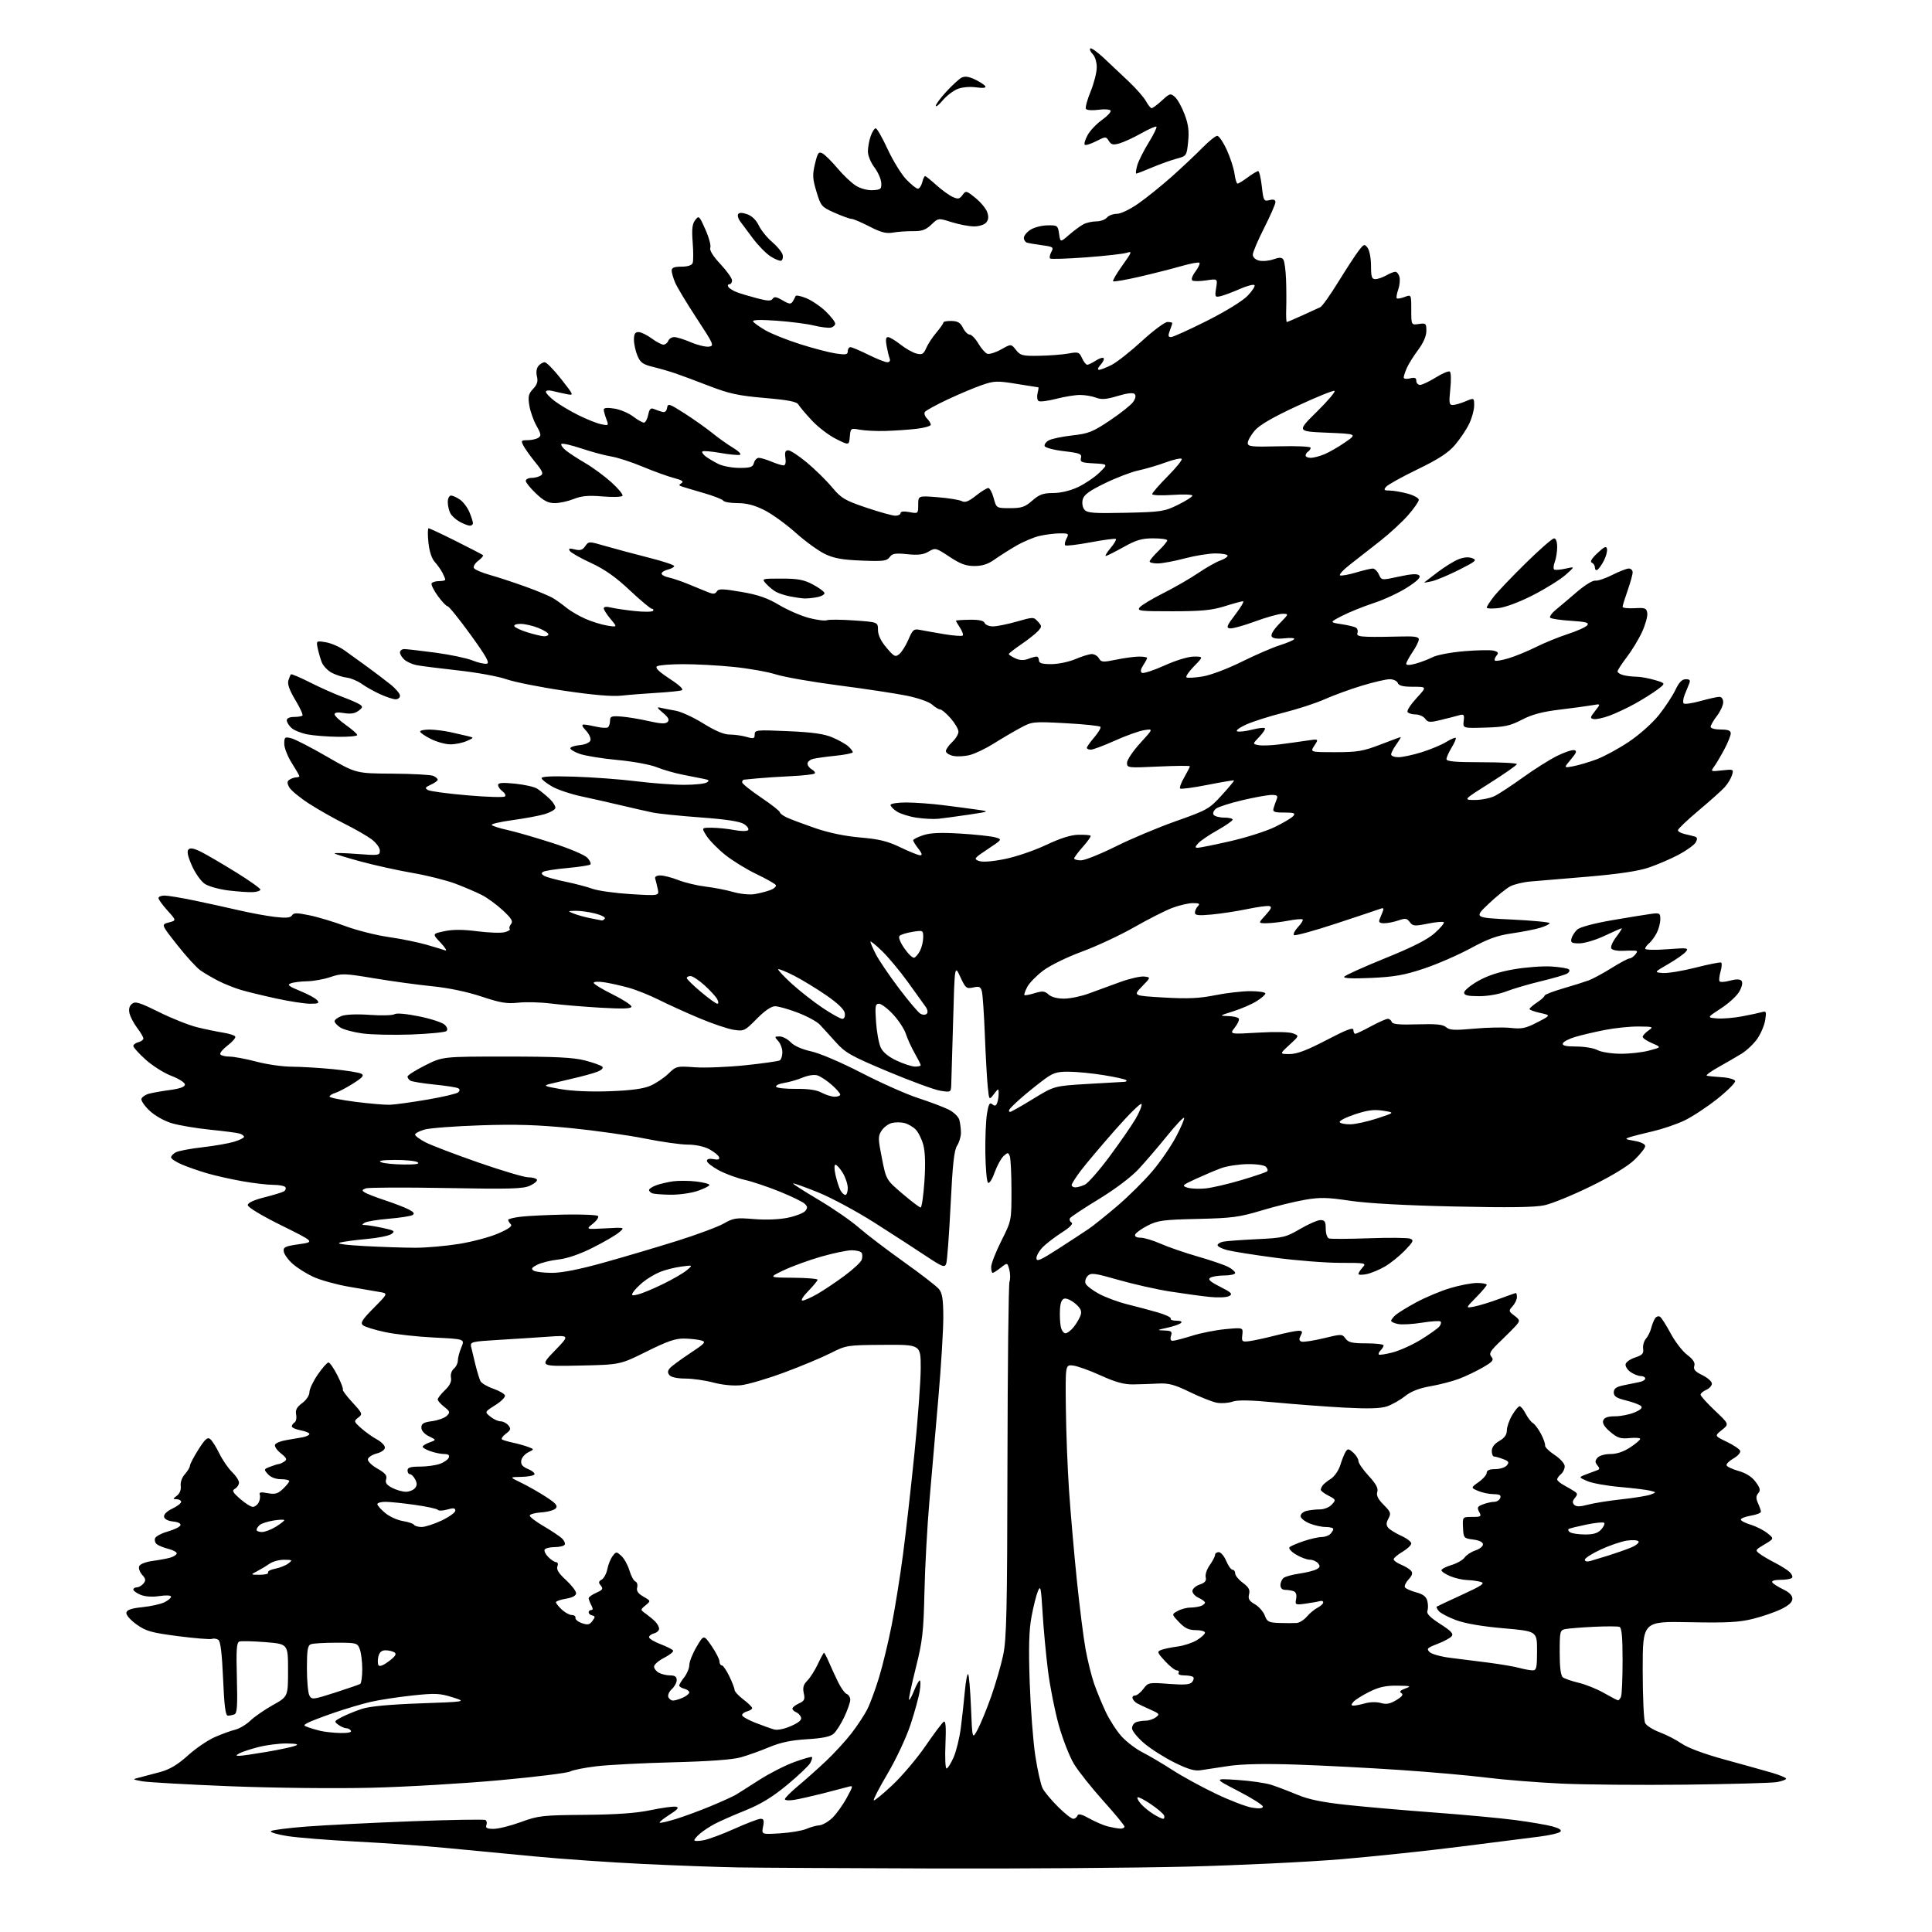 <?xml version="1.0" encoding="UTF-8" standalone="no"?>
<svg 
  version="1.1" 
  xmlns="http://www.w3.org/2000/svg" 
  xmlns:xlink="http://www.w3.org/1999/xlink" 
  xmlns:svg="http://www.w3.org/2000/svg"
  xmlns:rdf="http://www.w3.org/1999/02/22-rdf-syntax-ns#"
  xmlns:cc="http://creativecommons.org/ns#"
  xmlns:dc="http://purl.org/dc/elements/1.1/"
  viewBox="0 0 768 768"
  width="768"
  height="768"
>
<style>svg {background-color: white; }</style>"
<path stroke="none" fill="black" fill-rule="evenodd" d="M371.00,742.75C336.07,742.65 301.20,742.46 293.50,742.33C285.80,742.20 268.93,741.59 256.00,740.97C243.07,740.36 223.50,739.00 212.50,737.95C201.50,736.91 185.53,735.39 177.00,734.56C168.47,733.74 152.50,732.61 141.50,732.05C130.50,731.48 118.21,730.50 114.20,729.86C110.18,729.23 107.25,728.35 107.70,727.90C108.14,727.46 114.58,726.64 122.00,726.07C129.43,725.51 148.22,724.57 163.77,723.98C179.32,723.39 192.46,723.17 192.98,723.49C193.49,723.80 193.66,724.72 193.35,725.53C192.92,726.65 193.61,727.00 196.22,727.00C198.11,727.00 202.99,725.78 207.07,724.29C214.03,721.75 215.63,721.57 232.50,721.43C245.14,721.32 252.94,720.76 258.71,719.55C263.22,718.61 267.72,718.00 268.71,718.21C270.07,718.49 269.45,719.26 266.16,721.36C263.77,722.89 261.99,724.32 262.21,724.54C262.43,724.76 265.28,724.12 268.55,723.12C271.82,722.12 278.10,719.81 282.50,717.98C286.90,716.15 291.40,714.11 292.50,713.45C293.60,712.79 297.79,710.13 301.81,707.55C305.84,704.96 312.11,701.77 315.75,700.44C319.39,699.12 322.55,698.22 322.77,698.44C322.99,698.65 322.69,699.72 322.10,700.81C321.52,701.89 317.38,705.81 312.91,709.52C306.97,714.43 302.43,717.19 296.14,719.73C291.39,721.64 285.93,724.05 284.01,725.08C282.08,726.11 279.49,727.82 278.25,728.89C277.01,729.95 276.00,731.14 276.00,731.52C276.00,731.91 277.65,731.91 279.67,731.53C281.69,731.16 287.26,729.08 292.05,726.92C296.84,724.77 301.48,723.00 302.36,723.00C303.61,723.00 303.82,723.67 303.33,726.12C302.70,729.23 302.70,729.23 310.10,728.78C314.17,728.53 318.85,727.74 320.50,727.03C322.15,726.32 324.50,725.67 325.72,725.59C326.94,725.50 329.25,724.18 330.85,722.65C332.45,721.11 335.01,717.57 336.53,714.77C339.29,709.69 339.29,709.69 336.90,710.36C335.58,710.73 331.12,711.89 327.00,712.94C322.88,713.98 317.81,715.12 315.75,715.47C313.69,715.81 312.00,715.69 312.00,715.20C312.00,714.71 314.36,712.34 317.25,709.93C320.14,707.53 325.14,703.07 328.37,700.03C331.60,696.99 336.15,692.02 338.48,689.00C340.81,685.98 343.63,681.70 344.75,679.50C345.87,677.30 347.98,671.58 349.44,666.78C350.90,661.99 353.18,652.54 354.50,645.78C355.83,639.02 357.83,626.52 358.95,617.99C360.08,609.47 362.12,591.37 363.50,577.77C364.87,564.17 366.00,548.87 366.00,543.77C366.00,534.50 366.00,534.50 351.25,534.60C336.73,534.69 336.40,534.74 330.18,537.89C326.71,539.65 318.39,543.13 311.68,545.61C304.98,548.10 297.25,550.36 294.50,550.65C291.47,550.96 287.15,550.54 283.54,549.58C280.26,548.71 275.25,548.00 272.41,548.00C269.33,548.00 266.80,547.46 266.14,546.67C265.33,545.69 265.36,544.95 266.27,543.88C266.95,543.09 270.55,540.42 274.27,537.97C280.31,533.98 280.79,533.43 278.77,532.85C277.52,532.49 274.49,532.15 272.04,532.10C268.55,532.02 265.30,533.14 257.04,537.25C246.50,542.49 246.50,542.49 230.50,542.83C214.50,543.17 214.50,543.17 220.50,536.96C226.50,530.76 226.50,530.76 218.00,531.35C213.32,531.68 204.40,532.26 198.16,532.63C187.34,533.28 186.85,533.41 187.29,535.41C187.54,536.56 188.31,539.75 188.99,542.50C189.68,545.25 190.57,548.17 190.97,549.00C191.38,549.83 193.65,551.18 196.02,552.00C198.40,552.83 200.51,554.04 200.73,554.70C200.95,555.36 199.21,557.10 196.87,558.58C192.61,561.27 192.61,561.27 194.92,563.13C196.18,564.16 198.02,565.00 198.99,565.00C199.96,565.00 201.35,565.72 202.08,566.59C203.21,567.95 203.06,568.45 201.06,569.95C199.78,570.92 199.13,571.95 199.61,572.24C200.10,572.53 202.07,573.10 204.00,573.51C205.93,573.92 208.61,574.67 209.96,575.18C212.42,576.11 212.42,576.11 209.96,577.33C208.61,578.00 207.36,579.49 207.20,580.63C206.98,582.15 207.72,583.06 209.94,583.97C211.61,584.67 212.73,585.63 212.43,586.12C212.13,586.60 209.77,587.04 207.19,587.08C202.50,587.16 202.50,587.16 207.04,589.34C209.53,590.54 213.93,593.03 216.81,594.88C220.90,597.51 221.81,598.53 220.94,599.57C220.34,600.30 217.74,601.03 215.17,601.20C212.60,601.36 210.54,601.95 210.58,602.50C210.62,603.05 213.10,604.92 216.08,606.66C219.06,608.41 222.30,610.56 223.29,611.45C224.27,612.34 224.80,613.51 224.48,614.04C224.15,614.57 222.36,615.00 220.50,615.00C218.64,615.00 216.85,615.43 216.52,615.96C216.20,616.49 216.84,617.84 217.96,618.96C219.08,620.08 220.50,621.00 221.11,621.00C221.74,621.00 221.93,621.73 221.57,622.69C221.11,623.87 222.13,625.49 224.96,628.07C227.18,630.11 229.00,632.46 229.00,633.30C229.00,634.30 227.63,635.06 225.00,635.50C222.80,635.87 221.00,636.51 221.00,636.91C221.00,637.32 222.04,638.63 223.31,639.83C224.59,641.02 226.39,642.00 227.31,642.00C228.24,642.00 228.89,642.51 228.75,643.13C228.61,643.74 229.77,644.69 231.31,645.23C233.62,646.03 234.37,645.87 235.50,644.35C236.66,642.78 236.65,642.45 235.43,642.18C234.64,642.00 234.00,641.44 234.00,640.93C234.00,640.42 234.47,640.00 235.04,640.00C235.75,640.00 235.75,639.40 235.04,638.07C234.47,637.00 234.00,635.76 234.00,635.31C234.00,634.86 235.37,633.88 237.04,633.14C239.58,632.02 239.87,631.55 238.84,630.30C237.83,629.09 237.90,628.64 239.18,627.92C240.06,627.43 241.06,625.56 241.42,623.76C241.77,621.97 242.72,619.64 243.52,618.58C244.93,616.72 245.03,616.72 246.99,618.49C248.11,619.50 249.55,622.10 250.20,624.27C250.85,626.43 251.92,628.42 252.58,628.67C253.24,628.92 253.55,629.99 253.28,631.05C252.92,632.42 253.63,633.45 255.76,634.68C258.74,636.39 258.74,636.39 256.62,638.14C254.50,639.90 254.50,639.90 256.70,641.47C257.91,642.34 259.60,643.74 260.45,644.59C261.30,645.45 262.00,646.73 262.00,647.45C262.00,648.18 261.10,649.00 260.00,649.29C258.90,649.58 258.00,650.27 258.00,650.82C258.00,651.38 260.04,652.61 262.53,653.57C265.03,654.52 267.29,655.66 267.57,656.11C267.84,656.56 266.25,657.85 264.04,658.98C261.82,660.11 260.00,661.69 260.00,662.49C260.00,663.28 260.87,664.40 261.93,664.96C263.00,665.53 265.02,666.00 266.43,666.00C268.26,666.00 269.00,666.53 269.00,667.85C269.00,668.86 268.13,670.48 267.07,671.44C266.00,672.40 265.38,673.82 265.67,674.59C265.97,675.37 266.82,676.00 267.56,676.00C268.30,676.00 270.05,675.48 271.45,674.84C272.85,674.20 274.00,673.26 274.00,672.75C274.00,672.23 273.10,671.58 272.00,671.29C270.90,671.00 270.00,670.43 270.00,670.02C270.00,669.61 270.90,668.13 272.00,666.73C273.10,665.33 274.01,663.13 274.02,661.84C274.03,660.55 275.32,657.31 276.89,654.64C279.75,649.78 279.75,649.78 282.88,654.32C284.59,656.82 286.00,659.57 286.00,660.43C286.00,661.29 286.41,662.00 286.91,662.00C287.41,662.00 288.76,663.94 289.91,666.32C291.06,668.69 292.00,671.14 292.00,671.76C292.00,672.39 293.57,674.10 295.50,675.57C297.43,677.04 299.00,678.58 299.00,679.00C299.00,679.42 298.10,680.00 297.00,680.29C295.90,680.58 295.00,681.25 295.00,681.79C295.00,682.33 297.36,683.69 300.25,684.82C303.14,685.94 306.50,687.15 307.72,687.49C309.03,687.86 311.80,687.30 314.46,686.12C317.63,684.72 318.81,683.68 318.41,682.64C318.10,681.82 317.21,680.91 316.42,680.61C315.64,680.31 315.00,679.67 315.00,679.19C315.00,678.71 316.16,677.79 317.58,677.15C319.76,676.15 320.06,675.53 319.51,673.05C319.03,670.86 319.38,669.62 320.93,668.07C322.06,666.94 323.93,663.99 325.10,661.51C326.27,659.03 327.37,657.00 327.56,657.00C327.75,657.00 328.63,658.69 329.52,660.75C330.40,662.81 332.04,666.38 333.17,668.68C334.29,670.98 335.83,673.11 336.60,673.40C337.37,673.70 338.00,674.74 337.99,675.72C337.98,676.70 336.92,679.75 335.63,682.50C334.34,685.25 332.43,688.25 331.39,689.17C330.06,690.36 326.94,691.00 320.78,691.37C314.53,691.75 310.28,692.64 305.78,694.52C302.33,695.97 297.25,697.79 294.50,698.56C291.24,699.49 281.84,700.18 267.50,700.54C255.40,700.85 241.71,701.56 237.07,702.12C232.43,702.67 227.73,703.61 226.62,704.20C225.51,704.80 212.88,706.36 198.55,707.67C184.22,708.98 161.25,710.33 147.50,710.66C133.28,711.01 109.14,710.75 91.50,710.06C74.45,709.38 58.70,708.49 56.50,708.08C52.50,707.32 52.50,707.32 55.50,706.57C57.15,706.16 60.88,705.17 63.78,704.38C67.54,703.34 70.67,701.46 74.67,697.85C77.75,695.05 82.58,691.76 85.39,690.53C88.20,689.30 91.85,687.97 93.50,687.58C95.15,687.18 97.85,685.57 99.50,684.00C101.15,682.42 105.20,679.62 108.50,677.77C114.50,674.41 114.50,674.41 114.50,663.96C114.50,653.50 114.50,653.50 105.50,652.78C100.55,652.38 95.89,652.28 95.14,652.54C94.05,652.93 93.85,655.84 94.16,666.99C94.46,678.08 94.26,681.07 93.19,681.48C92.44,681.77 91.27,682.00 90.57,682.00C89.64,682.00 89.14,678.14 88.68,667.32C88.24,657.13 87.65,652.40 86.77,651.83C86.07,651.39 84.92,651.23 84.21,651.49C83.50,651.75 77.44,651.25 70.74,650.39C60.06,649.00 58.02,648.42 54.24,645.71C51.76,643.92 50.05,641.95 50.23,641.05C50.44,639.94 52.22,639.33 56.51,638.89C59.81,638.55 63.74,637.69 65.25,636.98C66.76,636.26 68.00,635.25 68.00,634.73C68.00,634.16 66.13,634.05 63.39,634.46C60.52,634.89 57.70,634.70 55.89,633.96C54.30,633.30 53.00,632.36 53.00,631.88C53.00,631.40 53.62,631.00 54.38,631.00C55.14,631.00 56.32,630.32 57.02,629.48C58.05,628.24 57.96,627.61 56.52,626.02C55.55,624.95 55.01,623.41 55.32,622.61C55.65,621.75 57.87,620.87 60.69,620.49C63.34,620.13 66.51,619.54 67.75,619.17C68.99,618.80 70.11,618.08 70.25,617.56C70.39,617.05 68.92,616.22 67.00,615.72C65.08,615.23 62.96,614.38 62.31,613.84C61.65,613.30 61.36,612.23 61.65,611.46C61.95,610.69 64.25,609.48 66.77,608.77C69.28,608.06 71.52,606.95 71.73,606.31C71.96,605.61 70.79,605.01 68.82,604.82C66.81,604.62 65.40,603.89 65.22,602.95C65.05,602.01 66.31,600.75 68.47,599.72C70.41,598.79 72.00,597.58 72.00,597.02C72.00,596.46 71.21,595.99 70.25,595.97C68.62,595.94 68.63,595.84 70.33,594.55C71.46,593.69 72.04,592.21 71.84,590.68C71.65,589.23 72.34,587.28 73.49,586.01C74.58,584.80 75.48,583.30 75.50,582.66C75.51,582.02 77.03,579.12 78.87,576.22C81.55,571.98 82.49,571.16 83.59,572.08C84.35,572.70 85.99,575.31 87.23,577.86C88.48,580.41 90.74,583.69 92.25,585.15C93.76,586.61 95.00,588.50 95.00,589.35C95.00,590.20 94.29,591.30 93.43,591.78C92.11,592.52 92.44,593.18 95.46,595.83C97.45,597.57 99.71,599.00 100.50,599.00C101.29,599.00 102.33,598.21 102.83,597.25C103.32,596.29 103.52,594.91 103.26,594.18C102.90,593.18 103.64,593.03 106.39,593.55C109.36,594.10 110.43,593.81 112.48,591.86C113.85,590.56 114.97,589.16 114.98,588.75C114.99,588.34 113.49,588.00 111.65,588.00C109.59,588.00 107.62,587.24 106.52,586.03C104.79,584.11 104.82,584.02 107.43,583.03C108.92,582.46 110.44,581.99 110.82,581.98C111.19,581.98 112.17,581.53 113.00,581.00C114.25,580.19 114.02,579.64 111.59,577.68C109.95,576.36 108.98,574.84 109.37,574.20C109.76,573.58 111.74,572.80 113.79,572.47C115.83,572.14 118.74,571.63 120.25,571.35C121.76,571.07 123.00,570.48 123.00,570.03C123.00,569.59 121.42,568.93 119.50,568.57C117.57,568.20 116.00,567.51 116.00,567.01C116.00,566.52 116.49,565.81 117.09,565.44C117.70,565.07 117.98,563.66 117.72,562.32C117.37,560.48 117.96,559.35 120.13,557.75C121.78,556.53 123.00,554.69 123.00,553.42C123.00,552.21 124.48,549.08 126.28,546.46C128.08,543.84 130.00,541.66 130.53,541.61C131.06,541.56 132.68,543.86 134.12,546.72C135.57,549.58 136.54,552.13 136.28,552.38C136.03,552.64 137.73,554.92 140.06,557.45C144.13,561.87 144.23,562.12 142.40,563.52C140.57,564.94 140.61,565.09 143.59,567.74C145.29,569.26 148.11,571.27 149.84,572.20C151.58,573.14 153.00,574.59 153.00,575.42C153.00,576.30 151.62,577.30 149.75,577.78C147.96,578.25 146.38,579.27 146.24,580.06C146.09,580.86 147.79,582.53 150.04,583.81C153.16,585.58 153.96,586.55 153.50,588.01C153.05,589.41 153.67,590.29 155.90,591.45C157.55,592.30 159.99,593.00 161.33,593.00C162.66,593.00 164.29,592.35 164.95,591.56C165.83,590.50 165.85,589.60 165.03,588.06C164.43,586.93 163.50,586.00 162.96,586.00C162.43,586.00 162.00,585.33 162.00,584.50C162.00,583.37 163.21,583.00 166.85,583.00C169.52,583.00 173.08,582.52 174.77,581.93C176.46,581.34 178.09,580.22 178.39,579.43C178.77,578.44 178.22,578.00 176.62,578.00C175.34,578.00 172.88,577.51 171.15,576.90C169.42,576.30 168.00,575.49 168.00,575.10C168.00,574.71 169.24,573.94 170.75,573.39C173.50,572.40 173.50,572.40 170.50,570.94C168.67,570.04 167.50,568.70 167.50,567.49C167.50,565.90 168.37,565.38 171.79,564.93C174.14,564.61 176.77,563.66 177.62,562.81C179.01,561.42 178.90,561.07 176.58,559.24C175.16,558.13 174.00,556.80 174.00,556.29C174.00,555.79 175.28,554.14 176.85,552.64C178.81,550.77 179.57,549.20 179.27,547.64C179.02,546.34 179.51,544.82 180.42,544.07C181.29,543.35 182.00,541.90 182.00,540.85C182.00,539.80 182.62,537.44 183.39,535.61C184.78,532.29 184.78,532.29 172.64,531.70C165.96,531.38 157.16,530.40 153.07,529.53C148.99,528.66 145.03,527.44 144.27,526.81C143.15,525.88 143.94,524.60 148.59,519.91C154.29,514.15 154.29,514.15 150.90,513.59C149.03,513.29 143.45,512.33 138.50,511.46C133.55,510.59 127.25,508.83 124.50,507.55C121.75,506.27 118.06,503.94 116.30,502.36C114.53,500.79 112.96,498.60 112.80,497.50C112.54,495.75 113.31,495.39 118.83,494.60C125.16,493.70 125.16,493.70 111.83,487.10C103.97,483.21 98.50,479.91 98.50,479.06C98.50,478.13 100.81,477.05 105.11,475.96C108.75,475.04 112.24,473.97 112.88,473.58C113.51,473.18 113.77,472.44 113.46,471.93C113.14,471.42 111.00,471.00 108.69,471.00C106.39,471.00 100.86,470.36 96.41,469.57C91.97,468.79 85.67,467.38 82.41,466.43C79.16,465.49 74.59,463.89 72.25,462.89C69.91,461.89 68.00,460.62 68.00,460.07C68.00,459.52 68.85,458.61 69.89,458.06C70.93,457.50 75.64,456.61 80.37,456.07C85.09,455.53 90.76,454.55 92.97,453.89C95.19,453.23 97.00,452.33 97.00,451.91C97.00,451.48 96.21,450.90 95.25,450.61C94.29,450.31 89.00,449.62 83.50,449.07C78.00,448.51 71.16,447.36 68.29,446.50C65.28,445.60 61.55,443.50 59.45,441.51C57.44,439.63 56.00,437.50 56.23,436.79C56.47,436.08 57.75,435.19 59.08,434.80C60.41,434.42 64.20,433.75 67.50,433.30C71.57,432.76 73.50,432.05 73.50,431.11C73.50,430.35 71.11,428.81 68.18,427.70C65.25,426.59 60.64,423.68 57.93,421.25C55.22,418.81 53.00,416.36 53.00,415.81C53.00,415.26 53.90,414.58 55.00,414.29C56.10,414.00 57.00,413.34 57.00,412.82C57.00,412.29 55.91,410.43 54.58,408.68C53.25,406.93 51.87,404.34 51.51,402.93C51.08,401.19 51.38,399.93 52.44,399.05C53.76,397.95 55.45,398.47 63.25,402.34C68.34,404.86 75.20,407.58 78.50,408.38C81.80,409.18 86.41,410.13 88.74,410.50C91.08,410.87 93.23,411.56 93.51,412.02C93.80,412.49 92.46,414.07 90.53,415.55C88.60,417.02 87.27,418.62 87.57,419.11C87.87,419.60 89.55,420.01 91.31,420.02C93.06,420.04 97.84,420.94 101.93,422.02C106.02,423.11 112.32,424.01 115.93,424.03C119.54,424.04 126.91,424.48 132.30,425.00C137.69,425.53 142.79,426.35 143.64,426.82C144.85,427.50 144.16,428.32 140.34,430.73C137.68,432.41 134.49,434.09 133.25,434.46C132.01,434.83 131.00,435.48 131.00,435.91C131.00,436.33 135.61,437.27 141.25,437.99C146.89,438.71 153.10,439.24 155.06,439.16C157.01,439.09 163.70,438.16 169.92,437.10C176.14,436.04 181.67,434.73 182.20,434.20C182.83,433.57 182.82,433.01 182.17,432.61C181.62,432.27 177.37,431.60 172.71,431.13C168.06,430.66 163.75,429.96 163.13,429.58C162.51,429.20 162.00,428.46 162.00,427.95C162.00,427.44 165.14,425.44 168.98,423.51C175.95,420.00 175.95,420.00 201.26,420.00C220.91,420.00 227.91,420.35 232.54,421.55C235.82,422.40 238.91,423.51 239.41,424.01C239.96,424.56 239.17,425.37 237.41,426.05C235.81,426.67 231.57,427.84 228.00,428.65C224.43,429.47 220.15,430.48 218.50,430.90C215.86,431.57 216.38,431.81 222.90,432.94C227.45,433.74 234.96,434.06 242.40,433.78C250.79,433.48 255.73,432.81 258.50,431.62C260.70,430.67 263.94,428.51 265.69,426.81C268.80,423.80 269.06,423.74 276.19,424.26C280.21,424.55 289.23,424.19 296.24,423.46C303.24,422.73 309.43,421.85 309.99,421.51C310.54,421.16 311.00,419.71 311.00,418.27C311.00,416.83 310.26,414.83 309.35,413.83C307.79,412.11 307.82,412.00 309.89,412.00C311.10,412.00 313.09,413.04 314.30,414.31C315.65,415.74 318.80,417.13 322.47,417.94C325.87,418.68 334.46,422.36 342.47,426.49C350.19,430.48 360.32,434.99 365.00,436.51C369.68,438.03 375.13,440.09 377.12,441.09C379.15,442.11 381.01,443.92 381.36,445.20C381.70,446.47 381.98,448.75 381.99,450.29C381.99,451.82 381.30,454.13 380.45,455.43C379.28,457.22 378.66,462.92 377.87,479.15C377.29,490.89 376.51,501.33 376.13,502.34C375.52,503.98 374.65,503.65 367.97,499.21C363.86,496.47 354.69,490.54 347.58,486.01C340.47,481.49 330.36,476.06 325.11,473.94C319.86,471.83 315.42,470.25 315.24,470.42C315.07,470.60 319.62,473.52 325.36,476.92C331.10,480.31 338.29,485.28 341.34,487.95C344.39,490.62 352.43,496.74 359.19,501.56C365.96,506.37 372.28,511.26 373.23,512.41C374.58,514.05 374.96,516.48 374.98,523.62C374.99,528.64 374.11,543.04 373.02,555.62C371.92,568.21 370.32,586.68 369.46,596.67C368.59,606.67 367.70,622.96 367.48,632.88C367.12,648.83 366.72,652.31 364.02,663.10C362.34,669.81 361.14,675.47 361.36,675.69C361.57,675.91 362.48,674.26 363.37,672.04C364.26,669.82 365.27,668.00 365.62,668.00C365.97,668.00 365.96,669.91 365.60,672.25C365.24,674.59 363.59,680.60 361.93,685.62C360.26,690.68 356.23,699.29 352.88,704.96C349.56,710.58 347.06,715.39 347.33,715.66C347.59,715.93 350.97,713.16 354.83,709.52C358.69,705.88 364.60,698.89 367.95,693.99C371.31,689.09 374.55,684.78 375.15,684.41C375.93,683.92 376.13,686.52 375.83,693.36C375.60,698.66 375.79,703.00 376.26,703.00C376.73,703.00 377.98,701.03 379.05,698.62C380.11,696.21 381.42,690.93 381.94,686.87C382.46,682.82 383.19,676.21 383.55,672.19C383.92,668.17 384.50,665.17 384.85,665.51C385.19,665.86 385.71,671.85 385.99,678.82C386.50,691.50 386.50,691.50 388.64,687.50C389.81,685.30 392.21,679.45 393.97,674.50C395.72,669.55 397.88,662.12 398.76,658.00C400.13,651.57 400.38,640.60 400.48,581.00C400.55,542.77 400.91,510.60 401.29,509.50C401.66,508.40 401.63,506.23 401.21,504.68C400.45,501.86 400.45,501.86 397.82,503.93C396.37,505.07 394.92,506.00 394.59,506.00C394.27,506.00 394.00,504.95 394.00,503.66C394.00,502.38 395.82,497.70 398.04,493.28C402.08,485.23 402.08,485.23 402.07,473.28C402.07,466.71 401.77,460.57 401.41,459.62C400.80,458.04 400.62,458.03 398.94,459.55C397.95,460.45 396.34,463.40 395.37,466.10C394.36,468.91 393.23,470.63 392.73,470.13C392.24,469.64 391.78,464.36 391.69,458.37C391.61,452.39 391.90,445.33 392.34,442.69C392.97,438.87 393.41,438.10 394.45,438.96C395.43,439.78 395.92,439.64 396.38,438.44C396.72,437.56 396.99,435.86 396.98,434.67C396.96,432.54 396.92,432.55 395.07,434.95C393.19,437.40 393.19,437.40 392.64,431.95C392.33,428.95 391.82,419.75 391.50,411.50C391.17,403.25 390.65,395.46 390.33,394.20C389.85,392.25 389.31,391.99 386.86,392.53C384.16,393.12 383.81,392.83 381.73,388.33C379.50,383.50 379.50,383.50 378.88,406.00C378.54,418.38 378.20,429.80 378.13,431.38C378.00,434.19 377.90,434.24 373.77,433.58C371.44,433.21 362.11,429.78 353.02,425.97C338.27,419.78 336.04,418.52 332.23,414.27C329.89,411.64 327.03,408.51 325.88,407.30C324.73,406.08 320.79,403.95 317.12,402.55C313.46,401.15 309.39,400.00 308.10,400.00C306.58,400.00 303.96,401.80 300.81,405.00C296.08,409.80 295.72,409.98 291.69,409.37C289.39,409.03 283.23,406.95 278.00,404.75C272.77,402.55 265.55,399.28 261.94,397.46C258.33,395.65 252.93,393.48 249.94,392.65C246.95,391.82 242.59,390.84 240.25,390.48C237.91,390.12 236.00,390.22 236.00,390.69C236.00,391.17 239.38,393.23 243.50,395.27C247.62,397.31 251.00,399.50 251.00,400.13C251.00,400.98 247.72,401.09 238.75,400.58C232.01,400.19 223.12,399.44 219.00,398.92C214.88,398.40 209.03,398.24 206.00,398.58C201.48,399.07 198.88,398.64 191.39,396.14C185.72,394.25 178.35,392.71 171.89,392.06C166.18,391.49 155.78,390.07 148.80,388.90C136.84,386.91 135.82,386.88 131.37,388.39C128.77,389.28 124.59,390.03 122.07,390.07C119.56,390.11 116.64,390.48 115.59,390.89C114.05,391.49 114.76,392.07 119.30,393.92C122.39,395.17 125.44,396.83 126.08,397.60C127.05,398.76 126.57,399.00 123.33,399.00C121.17,399.00 115.15,398.08 109.95,396.95C104.75,395.82 98.43,394.29 95.91,393.55C93.38,392.81 89.33,391.20 86.91,389.97C84.48,388.74 81.23,386.84 79.67,385.74C78.11,384.65 73.96,380.09 70.44,375.62C64.04,367.50 64.04,367.50 67.09,366.70C70.15,365.90 70.15,365.90 66.57,361.95C64.61,359.77 63.00,357.55 63.00,357.00C63.00,356.45 64.08,356.00 65.39,356.00C66.70,356.00 71.99,356.87 77.14,357.94C82.29,359.01 90.33,360.77 95.00,361.86C99.67,362.94 106.15,364.13 109.39,364.50C113.73,365.00 115.48,364.84 116.08,363.88C116.73,362.81 118.00,362.81 123.03,363.85C126.42,364.54 132.86,366.49 137.34,368.16C141.83,369.83 149.55,371.78 154.50,372.49C159.45,373.20 166.20,374.57 169.50,375.53C172.80,376.49 176.18,377.50 177.00,377.79C177.82,378.07 176.99,376.70 175.15,374.75C171.80,371.20 171.80,371.20 176.65,370.17C180.01,369.45 184.01,369.46 189.68,370.19C194.19,370.77 199.08,370.95 200.55,370.58C202.03,370.21 202.96,369.63 202.63,369.29C202.29,368.96 202.53,368.07 203.15,367.32C204.04,366.25 203.35,365.09 199.89,361.88C197.48,359.64 193.73,356.90 191.57,355.79C189.40,354.68 184.68,352.66 181.07,351.29C177.46,349.93 169.77,348.00 164.00,347.01C158.22,346.01 149.00,343.98 143.50,342.49C138.00,341.00 133.28,339.55 133.00,339.26C132.72,338.98 136.66,339.06 141.75,339.45C150.60,340.12 151.00,340.06 151.00,338.13C151.00,337.01 149.54,335.01 147.75,333.66C145.96,332.32 141.12,329.54 137.00,327.48C132.88,325.43 126.49,321.81 122.82,319.44C119.15,317.07 115.61,314.14 114.97,312.94C114.04,311.20 114.08,310.57 115.15,309.89C115.89,309.42 117.06,309.02 117.75,309.02C118.44,309.01 119.00,308.79 119.00,308.53C119.00,308.28 117.65,305.94 116.00,303.34C114.35,300.74 113.00,297.30 113.00,295.70C113.00,293.02 113.23,292.84 115.75,293.46C117.26,293.83 123.67,297.13 130.00,300.79C141.50,307.45 141.50,307.45 156.00,307.54C163.97,307.59 171.29,307.99 172.25,308.42C173.21,308.86 174.00,309.54 174.00,309.95C174.00,310.35 172.77,311.24 171.27,311.92C168.98,312.97 168.80,313.31 170.14,314.06C171.02,314.55 178.09,315.50 185.85,316.16C193.61,316.83 200.31,317.03 200.73,316.60C201.15,316.18 200.71,315.26 199.75,314.56C198.79,313.85 198.00,312.73 198.00,312.06C198.00,311.15 199.73,311.02 204.75,311.52C208.46,311.90 212.40,312.78 213.50,313.48C214.60,314.18 216.77,315.95 218.33,317.40C219.88,318.86 220.97,320.60 220.75,321.27C220.54,321.95 218.59,323.02 216.43,323.66C214.27,324.29 208.56,325.35 203.75,326.01C198.94,326.67 195.21,327.53 195.46,327.93C195.71,328.33 198.52,329.23 201.70,329.93C204.89,330.63 212.94,332.95 219.60,335.10C226.41,337.30 232.49,339.88 233.51,341.01C234.51,342.11 235.04,343.30 234.69,343.64C234.34,343.99 230.24,344.62 225.58,345.05C220.92,345.47 216.57,346.15 215.92,346.55C215.08,347.07 215.20,347.53 216.37,348.19C217.27,348.69 221.04,349.72 224.75,350.48C228.46,351.24 233.30,352.51 235.50,353.30C237.70,354.10 244.58,355.05 250.78,355.43C262.07,356.11 262.07,356.11 261.45,353.31C261.11,351.76 260.66,349.94 260.45,349.25C260.21,348.49 261.01,348.00 262.49,348.00C263.83,348.00 267.08,348.84 269.71,349.87C272.35,350.90 277.20,352.05 280.50,352.44C283.80,352.83 288.73,353.79 291.45,354.58C294.19,355.37 298.00,355.75 299.95,355.43C301.90,355.11 304.73,354.38 306.24,353.81C307.74,353.24 308.71,352.34 308.38,351.81C308.06,351.29 304.58,349.32 300.65,347.44C296.72,345.56 291.12,342.11 288.20,339.76C285.29,337.42 281.98,334.04 280.85,332.25C278.80,329.00 278.80,329.00 283.15,329.04C285.54,329.07 289.52,329.48 292.00,329.97C294.48,330.45 296.89,330.47 297.36,330.02C297.83,329.56 297.13,328.48 295.81,327.61C294.15,326.52 288.83,325.70 278.46,324.94C270.23,324.33 261.70,323.46 259.50,323.00C257.30,322.55 251.68,321.27 247.00,320.16C242.32,319.05 235.12,317.42 231.00,316.54C226.88,315.66 221.73,313.94 219.58,312.72C217.42,311.50 215.49,310.01 215.30,309.41C215.05,308.65 218.94,308.45 228.22,308.73C235.52,308.96 246.66,309.78 252.96,310.57C259.26,311.36 267.81,311.99 271.96,311.98C276.11,311.98 280.15,311.56 280.95,311.05C282.09,310.33 281.88,310.04 279.95,309.65C278.60,309.39 274.80,308.64 271.50,307.98C268.20,307.33 263.48,305.97 261.00,304.96C258.52,303.95 251.55,302.67 245.50,302.11C239.45,301.55 232.70,300.46 230.50,299.69C228.30,298.93 226.60,297.89 226.73,297.40C226.86,296.90 228.57,296.36 230.53,296.19C232.54,296.01 234.36,295.22 234.68,294.39C235.00,293.57 234.22,291.80 232.95,290.45C231.36,288.75 231.09,288.01 232.08,288.02C232.86,288.04 235.14,288.43 237.15,288.90C239.16,289.36 241.18,289.46 241.65,289.12C242.12,288.78 242.50,287.60 242.50,286.50C242.50,284.75 243.05,284.54 247.00,284.84C249.47,285.03 254.38,285.84 257.89,286.65C262.64,287.73 264.57,287.82 265.39,286.98C266.21,286.15 265.70,285.19 263.50,283.34C261.21,281.43 260.97,280.95 262.50,281.33C263.60,281.60 266.30,282.13 268.50,282.50C270.70,282.87 275.69,285.16 279.58,287.59C284.36,290.56 287.78,292.00 290.09,292.00C291.97,292.00 294.97,292.42 296.76,292.93C299.60,293.75 300.00,293.63 300.00,291.96C300.00,290.17 300.70,290.10 313.25,290.65C323.08,291.09 327.65,291.73 330.96,293.16C333.42,294.21 336.23,295.80 337.21,296.69C338.20,297.58 339.00,298.63 339.00,299.02C339.00,299.41 335.96,300.03 332.25,300.41C328.54,300.79 324.49,301.35 323.25,301.66C322.01,301.96 321.00,302.82 321.00,303.56C321.00,304.30 321.78,305.34 322.74,305.88C323.70,306.41 324.20,307.14 323.85,307.48C323.50,307.83 319.23,308.31 314.36,308.54C309.49,308.78 303.48,309.17 301.00,309.42C298.52,309.66 296.16,309.89 295.75,309.93C295.34,309.97 295.00,310.44 295.00,310.97C295.00,311.50 298.38,314.22 302.50,317.00C306.62,319.78 310.00,322.43 310.00,322.87C310.00,323.31 311.24,324.26 312.75,324.96C314.26,325.67 319.32,327.56 324.00,329.18C329.45,331.06 335.90,332.40 342.00,332.92C349.50,333.56 352.87,334.39 358.00,336.87C361.57,338.59 365.10,340.00 365.82,340.00C366.73,340.00 366.49,339.17 365.07,337.37C363.93,335.92 363.00,334.41 363.00,334.03C363.00,333.64 364.79,332.73 366.98,332.01C369.84,331.06 373.95,330.88 381.73,331.36C387.65,331.72 393.85,332.39 395.50,332.83C398.50,333.65 398.50,333.65 392.67,337.52C387.21,341.15 386.98,341.45 389.13,342.24C390.58,342.78 394.38,342.50 399.46,341.47C403.88,340.58 411.26,338.06 415.85,335.88C421.42,333.24 425.68,331.89 428.64,331.83C431.08,331.78 433.28,331.95 433.53,332.20C433.78,332.45 432.41,334.42 430.49,336.58C428.57,338.73 427.00,340.84 427.00,341.25C427.00,341.66 428.22,342.00 429.72,342.00C431.22,342.00 437.40,339.52 443.47,336.50C449.54,333.47 460.34,328.93 467.48,326.41C479.85,322.04 480.70,321.56 485.62,316.16C488.46,313.05 490.68,310.38 490.54,310.23C490.41,310.09 485.67,310.88 480.00,312.00C474.33,313.12 469.44,313.77 469.11,313.45C468.79,313.13 469.54,311.12 470.77,308.98C471.99,306.85 473.00,304.88 473.00,304.61C473.00,304.34 467.38,304.39 460.50,304.71C448.33,305.29 448.00,305.25 448.00,303.23C448.00,302.09 450.36,298.57 453.25,295.41C458.50,289.66 458.50,289.66 454.77,290.26C452.72,290.60 447.49,292.47 443.15,294.43C438.80,296.39 434.52,298.00 433.62,298.00C432.73,298.00 432.02,297.66 432.04,297.25C432.06,296.84 433.39,294.96 435.00,293.09C436.60,291.21 437.71,289.34 437.46,288.94C437.21,288.54 431.02,287.88 423.69,287.49C410.52,286.79 410.31,286.81 405.44,289.45C402.72,290.92 398.02,293.68 395.00,295.59C391.98,297.49 387.77,299.52 385.67,300.09C383.56,300.66 380.52,300.83 378.92,300.48C377.31,300.13 376.00,299.28 376.00,298.59C376.00,297.91 377.12,296.29 378.50,295.00C379.88,293.71 381.00,291.85 381.00,290.86C381.00,289.88 379.60,287.48 377.90,285.53C376.19,283.59 374.31,282.00 373.71,282.00C373.12,282.00 371.70,281.15 370.56,280.10C369.40,279.03 365.02,277.49 360.50,276.56C356.10,275.66 343.95,273.82 333.50,272.47C323.05,271.12 311.79,269.15 308.47,268.10C305.15,267.05 297.54,265.70 291.55,265.10C285.56,264.49 276.57,264.01 271.58,264.02C266.58,264.02 261.92,264.40 261.20,264.85C260.29,265.43 261.75,266.89 266.16,269.79C270.23,272.46 271.91,274.08 270.96,274.41C270.16,274.69 265.68,275.15 261.00,275.42C256.32,275.70 250.03,276.19 247.00,276.53C243.36,276.93 235.66,276.27 224.27,274.58C214.79,273.18 204.44,271.12 201.27,270.00C198.10,268.88 189.43,267.30 182.00,266.49C174.57,265.67 167.15,264.73 165.50,264.39C163.85,264.05 161.71,263.08 160.75,262.23C159.79,261.38 159.00,260.08 159.00,259.35C159.00,258.61 159.79,258.01 160.75,258.02C161.71,258.03 167.24,258.67 173.04,259.44C178.83,260.21 185.44,261.59 187.73,262.51C190.01,263.42 192.62,264.02 193.52,263.83C194.78,263.58 193.24,260.84 187.01,252.25C182.53,246.06 178.44,241.00 177.93,241.00C177.43,241.00 175.67,239.14 174.02,236.88C172.38,234.61 171.28,232.36 171.58,231.88C171.87,231.39 173.22,231.00 174.56,231.00C175.90,231.00 177.00,230.75 177.00,230.43C177.00,230.12 176.49,228.89 175.88,227.68C175.26,226.48 173.88,224.54 172.82,223.37C171.61,222.05 170.66,219.13 170.30,215.62C169.98,212.53 170.02,210.00 170.38,210.00C170.74,210.00 175.64,212.30 181.27,215.11C186.90,217.93 191.72,220.43 191.99,220.68C192.25,220.93 191.40,221.94 190.09,222.93C188.78,223.92 188.02,225.23 188.41,225.85C188.79,226.47 191.67,227.69 194.80,228.57C197.94,229.45 204.32,231.55 209.00,233.24C213.68,234.92 218.62,237.00 220.00,237.86C221.38,238.71 223.76,240.43 225.29,241.68C226.83,242.93 230.16,244.86 232.70,245.99C235.24,247.11 239.15,248.32 241.38,248.68C245.45,249.33 245.45,249.33 242.73,246.09C241.23,244.30 240.00,242.38 240.00,241.81C240.00,241.19 241.08,241.06 242.75,241.48C244.26,241.86 248.56,242.50 252.31,242.90C256.05,243.30 259.34,243.26 259.61,242.81C259.89,242.37 259.68,242.00 259.14,242.00C258.61,242.00 254.64,238.69 250.33,234.64C244.71,229.35 240.35,226.29 234.89,223.77C230.70,221.84 226.92,219.68 226.49,218.98C225.89,218.01 226.36,217.87 228.47,218.40C230.61,218.94 231.56,218.65 232.63,217.12C234.01,215.14 234.05,215.14 240.76,217.09C244.47,218.16 252.11,220.21 257.75,221.64C263.39,223.06 268.00,224.58 268.00,225.01C268.00,225.43 266.88,226.07 265.50,226.41C264.12,226.76 263.00,227.47 263.00,228.00C263.00,228.53 264.24,229.22 265.75,229.53C267.26,229.84 270.75,231.02 273.50,232.15C276.25,233.28 279.76,234.71 281.29,235.34C283.51,236.24 284.26,236.19 284.93,235.12C285.63,233.98 287.20,234.01 294.64,235.28C301.33,236.42 305.04,237.71 309.69,240.48C313.09,242.50 318.43,244.82 321.55,245.64C324.68,246.46 327.91,246.87 328.73,246.55C329.55,246.23 334.45,246.27 339.61,246.64C349.00,247.30 349.00,247.30 349.01,250.40C349.02,252.45 350.17,254.85 352.39,257.47C355.44,261.07 355.92,261.31 357.51,259.99C358.48,259.19 360.11,256.57 361.14,254.18C362.81,250.27 363.27,249.89 365.75,250.40C367.26,250.70 371.56,251.46 375.30,252.09C379.05,252.71 382.37,252.96 382.69,252.64C383.01,252.32 382.53,250.94 381.64,249.57C380.74,248.19 380.00,246.93 380.00,246.75C380.00,246.58 382.45,246.40 385.45,246.36C389.18,246.30 391.06,246.71 391.41,247.64C391.70,248.39 393.19,249.00 394.72,249.00C396.25,249.00 400.51,248.14 404.18,247.09C410.75,245.21 410.88,245.21 412.58,247.09C414.21,248.88 414.21,249.11 412.62,250.87C411.69,251.89 408.70,254.26 405.97,256.12C403.24,257.98 401.01,259.73 401.01,260.00C401.01,260.27 402.17,261.04 403.59,261.69C405.33,262.50 406.96,262.58 408.65,261.94C410.01,261.42 411.55,261.00 412.07,261.00C412.58,261.00 413.00,261.68 413.00,262.50C413.00,263.63 414.21,264.00 417.92,264.00C420.62,264.00 424.93,263.10 427.50,262.00C430.07,260.90 433.01,260.00 434.03,260.00C435.06,260.00 436.33,260.77 436.86,261.72C437.73,263.26 438.42,263.31 443.72,262.22C446.97,261.55 451.06,261.00 452.81,261.00C454.56,261.00 456.00,261.24 456.00,261.54C456.00,261.83 455.30,263.14 454.45,264.44C453.42,266.01 453.25,267.03 453.94,267.46C454.52,267.82 458.54,266.51 462.87,264.56C467.49,262.47 472.34,261.00 474.58,261.00C478.41,261.00 478.41,261.00 474.61,264.88C472.53,267.02 471.20,269.00 471.66,269.28C472.12,269.56 474.98,269.40 478.00,268.92C481.11,268.43 487.85,265.90 493.50,263.10C499.00,260.37 505.86,257.40 508.74,256.50C511.62,255.59 514.20,254.49 514.47,254.05C514.74,253.61 513.01,253.47 510.61,253.74C507.81,254.06 505.99,253.80 505.52,253.03C505.06,252.29 506.27,250.28 508.59,247.91C512.41,244.00 512.41,244.00 509.77,244.00C508.32,244.00 503.42,245.37 498.88,247.04C494.34,248.72 489.82,249.96 488.84,249.79C487.34,249.55 487.70,248.66 491.08,244.25C493.28,241.36 494.66,239.00 494.13,239.00C493.61,239.00 490.33,239.89 486.84,240.99C481.76,242.58 477.65,242.98 466.13,242.99C453.12,243.00 451.88,242.85 453.07,241.41C453.80,240.54 458.01,238.01 462.44,235.78C466.87,233.55 473.11,229.96 476.29,227.80C479.48,225.63 483.42,223.40 485.04,222.83C486.67,222.27 488.00,221.40 488.00,220.90C488.00,220.41 485.83,220.00 483.18,220.00C480.53,220.00 475.02,220.89 470.93,221.98C466.84,223.06 462.04,223.96 460.25,223.98C458.46,223.99 457.00,223.64 457.00,223.20C457.00,222.75 458.57,220.87 460.50,219.00C462.43,217.13 464.00,215.25 464.00,214.80C464.00,214.36 461.49,214.00 458.41,214.00C453.89,214.00 451.64,214.66 446.57,217.50C443.12,219.42 439.97,221.00 439.57,221.00C439.16,221.00 440.01,219.59 441.45,217.87C442.90,216.16 443.86,214.53 443.59,214.26C443.32,213.99 438.81,214.58 433.57,215.57C428.32,216.55 423.76,217.09 423.43,216.77C423.11,216.44 423.34,215.23 423.95,214.09C425.00,212.14 424.81,212.00 421.29,212.02C419.20,212.04 415.57,212.49 413.21,213.04C410.85,213.58 406.58,215.41 403.71,217.09C400.84,218.77 396.97,221.24 395.10,222.58C392.75,224.25 390.36,225.00 387.34,225.00C383.98,225.00 381.69,224.15 377.43,221.32C372.03,217.74 371.81,217.68 369.13,219.27C367.05,220.49 364.96,220.75 360.65,220.30C355.90,219.81 354.71,220.01 353.64,221.48C352.52,223.02 351.05,223.19 342.42,222.84C334.71,222.53 331.45,221.93 327.80,220.16C325.22,218.90 319.99,215.09 316.19,211.69C312.38,208.28 306.80,204.26 303.78,202.75C299.95,200.83 296.77,200.00 293.21,200.00C290.41,200.00 287.85,199.56 287.52,199.03C287.19,198.50 283.68,197.12 279.71,195.98C275.74,194.83 271.84,193.67 271.03,193.39C269.78,192.97 269.77,192.76 270.95,192.03C271.94,191.42 271.07,190.84 267.92,190.02C265.49,189.39 259.90,187.37 255.50,185.53C251.10,183.69 245.47,181.86 243.00,181.46C240.53,181.07 235.20,179.64 231.17,178.29C227.14,176.94 223.54,176.12 223.18,176.48C222.82,176.84 223.65,178.03 225.01,179.11C226.38,180.20 229.86,182.46 232.74,184.14C235.63,185.81 240.24,189.21 243.00,191.69C245.75,194.16 247.75,196.59 247.45,197.08C247.15,197.57 243.59,197.69 239.53,197.34C233.89,196.87 231.19,197.11 228.06,198.36C225.80,199.26 222.41,200.00 220.52,200.00C217.90,200.00 216.12,199.09 213.04,196.15C210.82,194.04 209.00,191.79 209.00,191.15C209.00,190.52 210.01,189.99 211.25,189.98C212.49,189.98 214.15,189.56 214.93,189.06C216.10,188.32 215.71,187.35 212.84,183.83C210.90,181.45 208.78,178.49 208.12,177.25C207.02,175.17 207.14,175.00 209.71,174.98C211.25,174.98 213.16,174.55 213.97,174.04C215.22,173.25 215.12,172.56 213.26,169.25C212.06,167.12 210.78,163.47 210.41,161.15C209.84,157.61 210.09,156.53 211.92,154.59C213.54,152.86 213.93,151.58 213.44,149.62C213.04,148.04 213.28,146.37 214.01,145.49C214.69,144.67 215.82,144.00 216.53,144.00C217.24,144.00 220.16,146.98 223.03,150.63C228.16,157.16 228.20,157.25 225.37,156.69C223.79,156.38 221.26,155.82 219.75,155.44C218.13,155.05 217.00,155.18 217.00,155.76C217.00,156.31 218.58,157.96 220.50,159.43C222.43,160.90 226.70,163.44 229.99,165.07C233.29,166.71 237.35,168.32 239.02,168.65C241.96,169.24 242.02,169.18 241.02,166.56C240.46,165.08 240.00,163.39 240.00,162.81C240.00,162.12 241.48,161.98 244.22,162.42C246.54,162.79 249.88,164.20 251.65,165.55C253.42,166.90 255.36,168.00 255.96,168.00C256.56,168.00 257.32,166.63 257.66,164.95C258.12,162.63 258.66,162.05 259.89,162.56C260.77,162.93 262.25,163.44 263.17,163.71C264.28,164.03 264.95,163.51 265.17,162.15C265.48,160.25 265.99,160.41 272.08,164.30C275.69,166.61 280.64,170.11 283.08,172.08C285.51,174.05 289.27,176.73 291.43,178.02C293.59,179.32 294.81,180.56 294.14,180.79C293.47,181.01 289.96,180.68 286.34,180.05C282.73,179.42 279.51,179.15 279.21,179.46C278.90,179.77 279.51,180.68 280.57,181.48C281.63,182.28 283.92,183.62 285.65,184.47C287.38,185.31 291.14,186.00 293.99,186.00C298.35,186.00 299.27,185.68 299.71,184.00C300.00,182.90 300.87,182.00 301.65,182.00C302.43,182.00 304.68,182.68 306.65,183.50C308.63,184.33 310.79,185.00 311.45,185.00C312.22,185.00 312.49,183.92 312.21,182.00C311.88,179.76 312.17,179.00 313.33,179.00C314.19,179.00 317.53,181.19 320.74,183.86C323.96,186.54 328.44,190.94 330.71,193.65C334.42,198.08 335.77,198.89 344.33,201.79C349.55,203.55 354.76,205.00 355.91,205.00C357.06,205.00 358.00,204.53 358.00,203.95C358.00,203.30 359.31,203.16 361.50,203.57C364.97,204.22 365.00,204.20 365.00,200.62C365.00,197.03 365.00,197.03 372.75,197.65C377.01,197.99 381.30,198.69 382.29,199.19C383.64,199.89 385.01,199.37 387.93,197.05C390.05,195.37 392.27,194.00 392.86,194.00C393.44,194.00 394.41,195.80 395.00,198.00C396.08,202.00 396.08,202.00 401.50,202.00C406.11,202.00 407.45,201.55 410.35,199.00C413.14,196.55 414.66,196.00 418.63,195.99C421.63,195.98 425.43,195.08 428.50,193.64C431.25,192.35 435.07,189.77 437.00,187.90C440.50,184.50 440.50,184.50 434.86,184.20C429.93,183.94 429.27,183.67 429.70,182.06C430.12,180.44 429.28,180.10 422.92,179.35C418.92,178.88 415.48,177.97 415.27,177.32C415.05,176.67 415.82,175.63 416.97,175.02C418.12,174.40 422.32,173.53 426.31,173.08C432.73,172.36 434.43,171.68 441.24,167.11C445.47,164.27 449.61,160.97 450.45,159.77C451.43,158.37 451.63,157.23 451.02,156.62C450.41,156.01 447.97,156.30 444.28,157.41C439.78,158.77 437.88,158.91 435.68,158.08C434.14,157.48 431.28,157.00 429.33,157.00C427.38,157.00 423.12,157.69 419.86,158.54C416.60,159.38 413.46,159.78 412.88,159.43C412.31,159.07 412.11,157.71 412.44,156.39C412.77,155.08 412.92,153.99 412.77,153.98C412.62,153.97 408.71,153.34 404.08,152.59C396.38,151.34 395.21,151.38 390.38,153.04C387.47,154.04 381.31,156.63 376.69,158.80C372.06,160.97 367.99,163.21 367.63,163.79C367.27,164.37 367.66,165.52 368.49,166.35C369.32,167.18 370.00,168.30 370.00,168.84C370.00,169.37 367.41,170.11 364.25,170.47C361.09,170.83 355.57,171.21 352.00,171.31C348.43,171.42 343.84,171.19 341.81,170.82C338.17,170.15 338.11,170.19 337.81,173.61C337.50,177.07 337.50,177.07 332.35,174.49C329.52,173.08 325.21,169.80 322.78,167.20C320.35,164.60 317.95,161.76 317.43,160.88C316.72,159.66 313.58,159.03 304.00,158.20C293.61,157.30 289.90,156.51 282.00,153.46C276.77,151.44 270.70,149.18 268.50,148.43C266.30,147.67 262.31,146.52 259.63,145.86C255.55,144.87 254.54,144.14 253.38,141.37C252.62,139.55 252.00,136.70 252.00,135.03C252.00,132.78 252.46,132.00 253.81,132.00C254.80,132.00 257.14,133.13 259.00,134.50C260.86,135.88 262.99,137.00 263.73,137.00C264.46,137.00 265.32,136.32 265.64,135.50C265.95,134.68 267.03,134.00 268.02,134.00C269.02,134.00 271.98,134.92 274.61,136.05C277.24,137.17 280.45,137.96 281.76,137.80C284.01,137.51 283.78,136.97 276.91,126.50C272.94,120.45 269.09,114.05 268.35,112.28C267.61,110.51 267.00,108.37 267.00,107.53C267.00,106.42 268.06,106.00 270.89,106.00C273.36,106.00 274.99,105.47 275.34,104.56C275.64,103.76 275.65,100.05 275.35,96.31C274.94,91.11 275.18,89.03 276.34,87.50C277.80,85.59 277.98,85.74 280.41,91.23C281.81,94.38 282.69,97.65 282.36,98.50C281.98,99.48 283.44,101.84 286.38,104.98C288.92,107.69 291.00,110.61 291.00,111.46C291.00,112.31 290.52,113.00 289.94,113.00C289.36,113.00 289.18,113.48 289.54,114.06C289.90,114.65 291.39,115.58 292.85,116.14C294.31,116.69 297.95,117.79 300.94,118.57C305.23,119.69 306.55,119.73 307.15,118.76C307.74,117.81 308.66,117.96 311.07,119.38C313.69,120.93 314.38,121.01 315.10,119.87C315.58,119.12 316.09,118.14 316.25,117.70C316.40,117.26 318.32,117.64 320.52,118.54C322.71,119.44 326.19,121.80 328.25,123.79C330.31,125.78 332.00,127.96 332.00,128.63C332.00,129.30 331.21,130.02 330.25,130.23C329.29,130.43 326.25,130.06 323.50,129.39C320.75,128.72 314.06,127.86 308.63,127.48C302.08,127.03 298.96,127.13 299.38,127.80C299.72,128.36 301.91,129.93 304.25,131.29C306.59,132.65 312.77,135.13 318.00,136.79C323.23,138.46 329.64,140.13 332.25,140.52C336.25,141.12 337.00,140.97 337.00,139.61C337.00,138.73 337.48,138.00 338.06,138.00C338.64,138.00 341.83,139.35 345.16,141.00C348.48,142.65 351.88,144.00 352.71,144.00C353.60,144.00 353.99,143.42 353.67,142.57C353.36,141.79 352.82,139.54 352.45,137.57C351.98,135.07 352.14,134.00 352.99,134.00C353.66,134.00 355.88,135.32 357.92,136.93C359.95,138.55 362.82,140.17 364.28,140.54C366.56,141.11 367.13,140.78 368.19,138.35C368.86,136.78 370.68,134.02 372.21,132.22C373.74,130.41 375.00,128.61 375.00,128.22C375.00,127.82 376.46,127.54 378.25,127.59C380.73,127.65 381.81,128.30 382.80,130.34C383.52,131.80 384.72,133.00 385.46,133.00C386.20,133.00 387.74,134.59 388.88,136.52C390.03,138.46 391.62,140.30 392.43,140.61C393.25,140.92 395.72,140.16 397.93,138.92C401.95,136.66 401.95,136.66 403.87,139.11C405.63,141.34 406.46,141.55 413.15,141.43C417.19,141.36 422.40,140.95 424.72,140.53C428.63,139.81 429.02,139.94 430.13,142.38C430.78,143.82 431.71,145.00 432.20,145.00C432.68,145.00 434.19,144.26 435.57,143.36C436.94,142.47 438.35,142.01 438.69,142.36C439.04,142.70 438.50,143.89 437.51,144.99C436.41,146.20 436.16,147.00 436.88,147.00C437.54,147.00 439.80,146.12 441.90,145.05C444.00,143.98 449.42,139.70 453.94,135.55C458.47,131.40 463.03,128.00 464.08,128.00C465.14,128.00 466.00,128.20 466.00,128.43C466.00,128.67 465.56,130.02 465.02,131.43C464.26,133.44 464.36,134.00 465.47,134.00C466.26,134.00 472.66,131.11 479.70,127.57C487.21,123.79 493.92,119.67 495.93,117.58C497.82,115.63 499.05,113.71 498.66,113.33C498.27,112.94 495.60,113.66 492.73,114.92C489.85,116.18 486.45,117.45 485.17,117.74C482.97,118.23 482.87,118.04 483.43,114.52C484.03,110.77 484.03,110.77 479.52,111.45C477.04,111.82 474.56,111.85 474.01,111.51C473.42,111.14 473.90,109.70 475.19,107.96C476.38,106.35 477.10,104.77 476.78,104.45C476.47,104.14 473.13,104.76 469.36,105.85C465.59,106.93 458.10,108.82 452.73,110.06C447.36,111.29 442.75,112.08 442.48,111.81C442.21,111.55 443.87,108.71 446.17,105.50C449.98,100.18 450.13,99.75 447.92,100.48C446.59,100.92 439.31,101.74 431.75,102.30C424.18,102.86 417.73,103.07 417.41,102.75C417.10,102.43 417.33,101.26 417.92,100.15C418.92,98.28 418.64,98.07 414.25,97.49C411.64,97.14 408.94,96.67 408.25,96.46C407.56,96.24 407.00,95.38 407.00,94.55C407.00,93.72 408.16,92.28 409.58,91.35C411.00,90.42 414.04,89.62 416.33,89.58C420.34,89.50 420.52,89.63 421.00,92.94C421.50,96.39 421.50,96.39 425.00,93.34C426.93,91.66 429.48,89.78 430.68,89.15C431.89,88.52 434.19,88.00 435.81,88.00C437.43,88.00 439.32,87.33 440.00,86.50C440.68,85.68 442.47,85.00 443.96,85.00C445.52,85.00 449.18,83.24 452.58,80.86C455.84,78.58 461.83,73.74 465.91,70.11C469.98,66.47 475.41,61.36 477.97,58.75C480.53,56.14 483.18,54.00 483.87,54.00C484.55,54.00 486.26,56.51 487.66,59.57C489.06,62.63 490.45,66.90 490.74,69.07C491.03,71.23 491.57,73.00 491.94,73.00C492.31,73.00 494.14,71.88 496.00,70.50C497.86,69.13 499.73,68.00 500.14,68.00C500.56,68.00 501.21,70.73 501.59,74.07C502.24,79.83 502.40,80.12 504.64,79.55C506.28,79.14 507.00,79.39 507.00,80.37C507.00,81.14 504.98,85.76 502.51,90.64C500.03,95.51 498.01,100.28 498.01,101.23C498.00,102.24 499.03,103.22 500.48,103.58C501.85,103.93 504.41,103.71 506.17,103.09C508.64,102.23 509.55,102.26 510.17,103.24C510.61,103.93 511.08,107.42 511.22,111.00C511.36,114.58 511.39,119.86 511.29,122.75C511.19,125.64 511.30,128.00 511.53,128.00C511.77,128.00 514.55,126.81 517.73,125.37C520.90,123.92 524.11,122.45 524.86,122.10C525.60,121.75 528.84,117.20 532.05,111.98C535.26,106.77 538.89,101.21 540.12,99.63C542.22,96.93 542.43,96.87 543.68,98.57C544.40,99.57 545.00,102.77 545.00,105.69C545.00,110.09 545.30,110.99 546.75,110.96C547.71,110.95 549.62,110.29 551.00,109.50C552.38,108.71 554.01,108.05 554.63,108.04C555.26,108.02 556.01,108.93 556.31,110.07C556.61,111.21 556.38,113.48 555.81,115.12C555.24,116.76 554.98,118.32 555.25,118.58C555.51,118.84 556.91,118.60 558.36,118.05C561.00,117.05 561.00,117.05 561.00,123.14C561.00,129.23 561.00,129.23 564.00,128.79C566.80,128.38 567.00,128.56 567.00,131.53C567.00,133.57 565.82,136.29 563.72,139.11C561.91,141.52 559.89,144.76 559.22,146.30C558.55,147.84 558.00,149.53 558.00,150.07C558.00,150.60 559.12,150.76 560.50,150.41C562.39,149.94 563.00,150.18 563.00,151.39C563.00,152.28 563.68,153.00 564.50,153.00C565.33,153.00 568.12,151.68 570.71,150.07C573.30,148.46 575.82,147.39 576.31,147.69C576.80,148.00 576.90,151.12 576.52,154.62C575.94,160.10 576.07,161.00 577.45,161.00C578.34,161.00 580.62,160.35 582.53,159.55C586.00,158.10 586.00,158.10 586.00,161.24C586.00,162.96 585.10,166.23 584.00,168.51C582.89,170.79 580.36,174.56 578.37,176.88C575.66,180.04 571.89,182.50 563.48,186.57C557.29,189.57 551.67,192.70 550.99,193.51C549.95,194.76 550.17,195.00 552.36,195.00C553.80,195.00 557.00,195.54 559.49,196.21C561.97,196.87 564.00,197.98 564.00,198.67C564.00,199.36 562.09,202.12 559.75,204.79C557.41,207.47 552.39,212.10 548.59,215.08C544.79,218.06 539.41,222.27 536.64,224.43C533.86,226.60 532.11,228.54 532.73,228.74C533.35,228.95 536.22,228.42 539.11,227.56C542.00,226.70 544.97,226.00 545.70,226.00C546.44,226.00 547.53,227.06 548.12,228.36C549.19,230.72 549.19,230.72 556.14,229.20C561.05,228.12 563.39,227.99 564.14,228.74C564.89,229.49 563.49,230.90 559.35,233.55C556.13,235.62 550.14,238.40 546.03,239.74C541.93,241.09 536.30,243.36 533.53,244.79C528.50,247.39 528.50,247.39 533.20,248.11C535.78,248.50 538.40,249.13 539.02,249.51C539.63,249.89 539.89,250.83 539.60,251.60C539.19,252.67 540.18,253.03 543.78,253.13C546.38,253.21 551.99,253.16 556.25,253.03C562.26,252.85 564.00,253.10 564.00,254.17C564.00,254.92 562.88,257.19 561.50,259.21C560.12,261.24 559.00,263.33 559.00,263.87C559.00,264.49 560.36,264.47 562.75,263.81C564.81,263.24 567.85,262.08 569.50,261.23C571.15,260.37 576.76,259.31 581.96,258.87C587.16,258.43 592.46,258.33 593.73,258.65C595.60,259.12 595.82,259.51 594.88,260.64C594.24,261.41 593.96,262.29 594.26,262.59C594.56,262.89 596.98,262.48 599.65,261.69C602.32,260.89 607.20,258.89 610.50,257.24C613.80,255.59 619.50,253.26 623.17,252.06C626.85,250.87 630.34,249.30 630.94,248.58C631.81,247.52 630.56,247.17 624.50,246.78C620.35,246.52 616.64,245.97 616.23,245.56C615.83,245.16 616.85,243.72 618.50,242.36C620.15,241.01 623.95,237.79 626.95,235.21C629.95,232.63 633.18,230.65 634.13,230.81C635.09,230.97 638.13,229.95 640.90,228.55C643.67,227.15 646.62,226.00 647.47,226.00C648.31,226.00 649.00,226.69 649.00,227.52C649.00,228.36 648.10,231.61 647.00,234.74C645.90,237.87 645.00,240.79 645.00,241.23C645.00,241.67 647.14,241.91 649.75,241.77C654.01,241.53 654.53,241.73 654.82,243.76C655.00,245.00 654.05,248.37 652.72,251.26C651.39,254.14 648.66,258.64 646.65,261.26C644.64,263.88 643.00,266.41 643.00,266.89C643.00,267.37 644.01,268.04 645.25,268.37C646.49,268.70 648.85,268.99 650.50,269.00C652.15,269.02 655.45,269.61 657.84,270.33C662.18,271.63 662.18,271.63 658.84,274.13C657.00,275.51 653.02,278.01 650.00,279.69C646.98,281.37 642.41,283.52 639.86,284.47C637.31,285.41 634.45,286.03 633.51,285.84C632.00,285.54 632.06,285.18 634.09,282.61C636.37,279.72 636.37,279.72 632.93,280.34C631.04,280.67 625.23,281.46 620.00,282.09C613.08,282.92 609.00,284.01 604.98,286.10C600.28,288.54 598.10,289.01 590.48,289.23C581.50,289.50 581.50,289.50 581.84,286.61C582.15,284.00 581.95,283.78 579.84,284.38C578.55,284.75 575.31,285.58 572.63,286.22C568.35,287.26 567.61,287.19 566.52,285.70C565.84,284.76 564.12,284.00 562.70,284.00C561.28,284.00 559.85,283.56 559.52,283.02C559.18,282.49 560.79,280.01 563.08,277.52C567.25,273.00 567.25,273.00 561.73,273.00C557.75,273.00 556.05,272.58 555.64,271.50C555.32,270.68 553.88,270.00 552.43,270.00C550.98,270.00 545.95,271.17 541.26,272.60C536.58,274.03 529.96,276.45 526.57,277.97C523.17,279.49 515.84,281.89 510.29,283.28C504.73,284.68 498.00,286.82 495.34,288.03C492.68,289.24 491.09,290.45 491.81,290.72C492.53,290.99 495.17,290.69 497.68,290.06C500.19,289.43 502.49,289.16 502.80,289.47C503.10,289.77 502.12,291.31 500.61,292.88C497.87,295.74 497.87,295.74 500.29,296.20C501.62,296.46 505.36,296.33 508.60,295.91C511.85,295.49 516.69,294.83 519.37,294.42C524.25,293.69 524.25,293.69 522.51,296.35C520.77,299.00 520.77,299.00 530.82,299.00C539.59,299.00 541.87,298.62 548.66,296.00C552.95,294.35 556.61,293.00 556.80,293.00C556.98,293.00 556.21,294.31 555.07,295.90C553.93,297.50 553.00,299.30 553.00,299.90C553.00,300.51 554.30,301.00 555.89,301.00C557.49,301.00 561.65,300.11 565.14,299.02C568.64,297.93 573.01,296.10 574.86,294.96C576.71,293.82 578.42,293.09 578.67,293.33C578.91,293.58 578.19,295.29 577.06,297.14C575.93,298.99 575.01,301.06 575.00,301.75C575.00,302.69 578.46,303.00 589.00,303.00C596.70,303.00 602.99,303.34 602.98,303.75C602.96,304.16 598.15,307.54 592.27,311.25C581.59,318.00 581.59,318.00 586.35,318.00C588.96,318.00 592.54,317.26 594.30,316.36C596.06,315.46 601.10,312.13 605.50,308.97C609.90,305.80 615.90,302.02 618.83,300.55C621.76,299.08 624.87,298.02 625.73,298.19C626.98,298.44 626.71,299.19 624.43,301.90C621.57,305.30 621.57,305.30 625.45,304.58C627.59,304.17 631.76,302.94 634.72,301.83C637.68,300.72 643.44,297.59 647.50,294.87C651.72,292.05 656.85,287.47 659.45,284.21C661.95,281.07 664.90,276.59 666.00,274.25C667.43,271.24 668.62,270.00 670.11,270.00C671.73,270.00 672.04,270.41 671.48,271.75C671.08,272.71 670.27,274.72 669.67,276.21C669.08,277.70 668.91,279.24 669.29,279.63C669.68,280.01 672.69,279.58 675.98,278.66C679.28,277.75 682.65,277.00 683.48,277.00C684.37,277.00 685.00,277.90 685.00,279.16C685.00,280.34 683.88,282.79 682.50,284.59C681.12,286.39 680.00,288.35 680.00,288.93C680.00,289.52 681.80,290.00 684.00,290.00C686.93,290.00 688.00,290.41 688.00,291.53C688.00,292.38 686.87,295.19 685.50,297.78C684.12,300.38 682.30,303.46 681.46,304.63C679.93,306.74 679.97,306.76 684.57,306.24C689.11,305.73 689.21,305.78 688.50,308.11C688.10,309.42 686.81,311.57 685.64,312.87C684.46,314.18 679.79,318.37 675.25,322.17C670.71,325.98 667.00,329.52 667.00,330.03C667.00,330.54 668.24,331.23 669.75,331.56C671.26,331.90 673.08,332.35 673.79,332.57C674.73,332.86 674.81,333.48 674.10,334.82C673.55,335.83 670.50,338.05 667.31,339.75C664.11,341.44 658.72,343.76 655.32,344.90C651.20,346.28 643.22,347.47 631.32,348.48C621.52,349.31 611.19,350.18 608.36,350.41C605.54,350.64 601.94,351.51 600.36,352.33C598.79,353.15 594.90,356.29 591.72,359.31C585.93,364.81 585.93,364.81 600.97,365.53C609.24,365.93 616.00,366.58 616.00,366.97C616.00,367.36 614.31,368.19 612.25,368.82C610.19,369.44 605.15,370.43 601.05,371.02C595.27,371.84 591.57,373.18 584.55,376.98C579.57,379.67 571.22,383.30 566.00,385.04C558.33,387.61 554.31,388.32 545.11,388.74C537.66,389.08 533.93,388.92 534.34,388.27C534.67,387.72 541.98,384.42 550.56,380.94C561.55,376.49 567.41,373.52 570.34,370.91C572.63,368.87 574.24,366.93 573.92,366.60C573.60,366.27 570.72,366.52 567.53,367.17C562.30,368.22 561.59,368.15 560.41,366.55C559.30,365.03 558.64,364.93 555.91,365.88C554.14,366.50 551.60,367.00 550.24,367.00C548.46,367.00 547.95,366.59 548.39,365.50C548.73,364.68 549.30,363.25 549.67,362.33C550.15,361.14 549.93,360.81 548.92,361.19C548.14,361.48 540.21,364.13 531.30,367.07C522.38,370.01 514.77,372.10 514.37,371.71C513.98,371.31 514.71,369.87 516.00,368.50C517.29,367.13 518.11,365.78 517.83,365.50C517.55,365.22 514.94,365.44 512.03,366.00C509.11,366.55 505.24,367.00 503.42,367.00C500.11,367.00 500.11,367.00 503.09,363.75C505.37,361.26 505.71,360.42 504.55,360.18C503.71,360.00 499.76,360.54 495.76,361.38C491.77,362.21 485.46,363.18 481.75,363.53C476.37,364.03 475.00,363.88 475.00,362.78C475.00,362.02 475.54,360.86 476.20,360.20C477.13,359.27 476.69,359.00 474.21,359.00C472.46,359.00 468.74,359.87 465.96,360.92C463.18,361.98 456.36,365.44 450.82,368.60C445.28,371.77 435.96,376.12 430.12,378.27C424.14,380.47 417.39,383.78 414.66,385.84C412.00,387.85 409.15,390.78 408.34,392.34C407.52,393.91 407.02,395.35 407.23,395.56C407.43,395.77 409.26,395.43 411.29,394.80C414.40,393.85 415.27,393.93 416.82,395.34C417.97,396.37 420.32,396.99 423.08,396.97C425.51,396.95 429.98,396.01 433.00,394.87C436.02,393.74 441.58,391.70 445.35,390.35C449.11,388.99 453.39,388.02 454.85,388.19C457.50,388.50 457.50,388.50 453.94,392.16C450.38,395.82 450.38,395.82 462.67,396.53C472.27,397.08 476.73,396.88 483.00,395.62C487.42,394.73 493.73,394.00 497.02,394.00C500.31,394.00 503.00,394.41 503.00,394.92C503.00,395.42 501.40,396.83 499.43,398.04C497.47,399.25 493.31,401.05 490.18,402.03C484.67,403.76 484.61,403.82 488.19,403.91C490.22,403.96 492.13,404.40 492.43,404.88C492.73,405.37 492.02,406.98 490.85,408.46C488.73,411.16 488.73,411.16 500.11,410.49C506.80,410.09 512.53,410.21 514.00,410.78C516.50,411.75 516.50,411.75 512.55,415.37C508.61,419.00 508.61,419.00 512.63,419.00C515.58,419.00 519.53,417.50 527.33,413.43C535.34,409.25 538.00,408.25 538.00,409.43C538.00,410.29 538.34,410.98 538.75,410.96C539.16,410.94 541.98,409.59 545.00,407.96C548.02,406.33 551.03,405.00 551.67,405.00C552.31,405.00 553.02,405.56 553.25,406.25C553.56,407.16 556.29,407.42 563.44,407.19C570.89,406.96 573.61,407.23 574.86,408.33C576.20,409.52 578.23,409.62 586.00,408.91C591.23,408.43 597.79,408.30 600.59,408.62C604.90,409.10 606.53,408.76 611.09,406.40C616.50,403.60 616.50,403.60 612.25,402.66C609.91,402.14 608.00,401.44 608.00,401.11C608.00,400.77 609.35,399.60 611.00,398.50C612.65,397.40 614.00,396.18 614.00,395.78C614.00,395.38 617.26,394.11 621.25,392.95C625.24,391.79 629.85,390.34 631.50,389.73C633.15,389.12 637.25,386.91 640.61,384.81C643.97,382.72 647.17,381.00 647.74,381.00C648.30,381.00 649.32,380.32 650.00,379.50C651.00,378.29 650.98,377.98 649.87,377.90C649.12,377.85 646.86,377.88 644.85,377.97C642.85,378.06 640.89,377.64 640.52,377.03C640.14,376.41 641.02,374.36 642.47,372.46C643.92,370.56 644.89,369.00 644.64,369.00C644.39,369.00 641.33,370.35 637.84,372.00C634.35,373.65 629.85,375.00 627.84,375.00C624.72,375.00 624.26,374.72 624.69,373.06C624.97,372.00 626.01,370.40 626.99,369.50C628.06,368.54 633.62,367.05 640.65,365.83C647.17,364.71 654.19,363.56 656.25,363.29C659.77,362.82 660.00,362.96 660.00,365.44C660.00,366.90 659.35,369.35 658.57,370.87C657.78,372.40 656.43,374.23 655.57,374.95C654.70,375.66 654.00,376.64 654.00,377.13C654.00,377.62 657.85,377.72 662.75,377.34C670.82,376.73 671.39,376.80 670.13,378.33C669.38,379.24 666.23,381.45 663.13,383.24C657.50,386.50 657.50,386.50 661.00,386.79C662.92,386.94 668.77,385.98 674.00,384.65C679.23,383.32 683.80,382.41 684.18,382.63C684.55,382.85 684.45,384.43 683.96,386.16C683.46,387.88 683.27,389.63 683.54,390.06C683.80,390.49 685.64,390.39 687.63,389.84C689.95,389.20 691.58,389.18 692.20,389.80C692.83,390.43 692.59,391.90 691.54,393.93C690.64,395.67 687.34,398.75 684.20,400.79C678.50,404.50 678.50,404.50 682.50,404.83C684.70,405.01 689.20,404.65 692.50,404.02C695.80,403.40 699.35,402.63 700.40,402.33C702.10,401.83 702.23,402.17 701.69,405.52C701.36,407.59 699.94,410.92 698.55,412.93C697.15,414.94 694.32,417.62 692.26,418.89C690.19,420.15 686.02,422.57 683.00,424.26C679.98,425.95 677.95,427.46 678.50,427.61C679.05,427.77 681.71,428.04 684.42,428.21C687.13,428.38 689.52,429.05 689.73,429.70C689.95,430.35 686.75,433.56 682.63,436.84C678.50,440.11 672.60,443.99 669.52,445.45C666.43,446.91 660.89,448.80 657.20,449.66C653.52,450.51 649.38,451.56 648.00,452.00C645.72,452.72 645.87,452.85 649.75,453.52C652.26,453.95 654.00,454.80 654.00,455.59C654.00,456.32 652.09,458.77 649.75,461.03C647.08,463.60 640.65,467.51 632.45,471.53C625.28,475.05 616.95,478.46 613.95,479.11C610.04,479.95 599.87,480.09 578.00,479.60C558.48,479.17 543.61,478.35 536.69,477.32C527.58,475.96 524.73,475.90 518.69,476.94C514.73,477.61 507.00,479.52 501.50,481.18C492.63,483.85 489.75,484.23 476.09,484.54C462.33,484.85 460.21,485.14 456.17,487.21C453.69,488.49 451.47,490.09 451.24,490.77C450.99,491.53 451.81,492.00 453.39,492.00C454.79,492.00 458.38,493.08 461.37,494.40C464.35,495.72 470.97,498.00 476.08,499.47C481.20,500.94 486.64,502.80 488.19,503.60C489.74,504.40 491.00,505.49 491.00,506.03C491.00,506.56 489.09,507.01 486.75,507.02C484.41,507.02 481.87,507.43 481.10,507.92C480.05,508.58 481.04,509.50 485.03,511.51C489.55,513.81 490.10,514.37 488.61,515.20C487.61,515.76 484.19,515.90 480.68,515.53C477.28,515.17 470.23,514.20 465.00,513.38C459.77,512.56 450.63,510.50 444.68,508.80C435.16,506.07 433.69,505.88 432.40,507.17C431.59,507.98 431.19,509.34 431.52,510.20C431.85,511.05 434.23,512.89 436.81,514.29C439.39,515.69 444.43,517.56 448.00,518.45C451.57,519.33 457.07,520.80 460.20,521.70C463.34,522.61 465.67,523.72 465.39,524.17C465.11,524.63 466.12,525.00 467.64,525.00C469.33,525.00 470.03,525.35 469.45,525.91C468.93,526.41 466.48,527.26 464.00,527.80C459.82,528.72 459.74,528.79 462.82,528.89C465.66,528.98 466.04,529.29 465.50,531.00C465.08,532.31 465.32,533.00 466.18,532.99C466.91,532.98 470.36,532.08 473.85,530.99C477.33,529.89 483.34,528.70 487.19,528.35C494.18,527.70 494.18,527.70 493.84,530.60C493.52,533.29 493.71,533.47 496.50,533.15C498.14,532.95 502.83,531.94 506.91,530.90C510.98,529.85 515.16,529.00 516.20,529.00C517.73,529.00 517.88,529.35 517.05,530.90C516.31,532.29 516.38,532.93 517.33,533.30C518.05,533.57 521.98,532.99 526.07,532.00C533.32,530.24 533.53,530.24 534.87,532.10C535.99,533.65 537.51,534.00 543.12,534.00C546.90,534.00 550.00,534.36 550.00,534.80C550.00,535.24 549.47,536.13 548.82,536.78C548.17,537.43 547.85,538.18 548.11,538.45C548.38,538.71 550.90,538.32 553.71,537.58C556.53,536.83 561.57,534.54 564.91,532.48C568.25,530.41 571.50,528.10 572.13,527.34C572.77,526.58 573.00,525.67 572.66,525.33C572.32,524.98 568.99,525.19 565.27,525.79C561.55,526.39 557.26,526.63 555.75,526.32C554.24,526.02 553.00,525.44 553.00,525.04C553.00,524.64 553.79,523.61 554.75,522.75C555.71,521.90 559.42,519.62 563.00,517.68C566.58,515.75 572.58,513.23 576.36,512.08C580.13,510.94 584.96,510.00 587.11,510.00C589.25,510.00 591.00,510.32 591.00,510.71C591.00,511.10 589.10,513.36 586.77,515.73C582.54,520.04 582.54,520.04 586.02,519.38C587.93,519.02 592.37,517.66 595.87,516.36C599.37,515.06 602.41,514.00 602.62,514.00C602.83,514.00 603.00,514.75 603.00,515.67C603.00,516.59 602.22,518.20 601.28,519.25C599.63,521.06 599.67,521.24 601.98,522.98C604.14,524.62 604.25,525.00 602.95,526.57C602.15,527.53 599.27,530.45 596.54,533.06C592.36,537.06 591.78,538.03 592.85,539.32C593.93,540.62 593.44,541.25 589.55,543.52C587.04,544.99 582.80,547.03 580.12,548.05C577.44,549.07 572.27,550.42 568.63,551.05C564.08,551.84 560.91,553.09 558.44,555.05C556.47,556.61 553.24,558.42 551.27,559.08C548.75,559.91 543.73,560.05 534.58,559.56C527.39,559.18 515.06,558.25 507.18,557.51C497.04,556.55 492.00,556.45 489.91,557.18C488.28,557.75 485.48,557.94 483.68,557.60C481.89,557.26 477.06,555.35 472.96,553.35C466.93,550.42 464.54,549.77 460.50,549.98C457.75,550.13 453.25,550.28 450.50,550.32C446.78,550.37 443.45,549.45 437.50,546.75C433.10,544.75 428.15,542.98 426.50,542.81C423.50,542.50 423.50,542.50 423.69,559.50C423.79,568.85 424.36,583.70 424.96,592.50C425.56,601.30 426.95,617.27 428.05,628.00C429.15,638.73 430.72,651.15 431.53,655.61C432.35,660.07 433.86,666.18 434.89,669.17C435.92,672.17 438.01,677.25 439.53,680.47C441.05,683.69 443.89,688.09 445.84,690.24C447.78,692.39 451.53,695.25 454.16,696.58C456.80,697.92 462.15,701.08 466.05,703.60C469.96,706.13 477.73,710.38 483.33,713.05C488.92,715.72 495.41,718.21 497.75,718.58C500.62,719.04 502.00,718.89 502.00,718.14C502.00,717.52 497.61,714.75 492.25,711.98C482.50,706.94 482.50,706.94 491.87,707.55C497.03,707.89 503.10,708.77 505.37,709.50C507.64,710.24 512.28,712.00 515.67,713.42C520.11,715.29 525.57,716.42 535.17,717.46C542.50,718.25 558.20,719.62 570.06,720.50C581.92,721.38 596.40,722.72 602.23,723.49C608.07,724.25 614.73,725.39 617.05,726.01C619.88,726.78 620.92,727.48 620.24,728.16C619.69,728.71 615.92,729.58 611.87,730.09C607.81,730.60 593.86,732.37 580.86,734.02C567.85,735.68 546.48,737.94 533.36,739.05C520.24,740.16 492.62,741.49 472.00,742.01C451.38,742.52 405.93,742.86 371.00,742.75zM445.25,726.90C446.21,726.95 447.00,726.60 447.00,726.12C447.00,725.63 443.21,721.02 438.57,715.87C433.94,710.72 428.70,704.13 426.94,701.23C425.17,698.32 422.44,691.35 420.87,685.73C419.30,680.10 417.36,670.33 416.57,664.00C415.78,657.67 414.82,647.36 414.44,641.08C413.83,630.90 413.63,629.98 412.56,632.58C411.90,634.19 410.76,638.75 410.03,642.73C409.04,648.04 408.85,654.95 409.32,668.73C409.67,679.05 410.67,692.20 411.55,697.94C412.42,703.67 413.74,709.52 414.48,710.94C415.22,712.35 417.97,715.64 420.60,718.25C423.22,720.86 425.92,723.00 426.60,723.00C427.28,723.00 428.04,722.44 428.29,721.75C428.63,720.84 429.96,721.17 433.13,722.93C435.53,724.26 438.85,725.68 440.50,726.07C442.15,726.47 444.29,726.84 445.25,726.90zM462.33,723.00C462.79,723.00 462.99,722.44 462.77,721.75C462.55,721.06 460.20,719.03 457.54,717.23C454.88,715.43 452.48,714.19 452.19,714.47C451.91,714.76 452.54,715.95 453.59,717.14C454.64,718.32 456.85,720.12 458.50,721.14C460.15,722.16 461.88,722.99 462.33,723.00zM670.00,709.43C652.12,709.63 629.85,709.44 620.50,709.00C611.15,708.56 597.88,707.50 591.00,706.64C584.12,705.77 568.60,704.40 556.50,703.59C544.40,702.77 525.95,701.81 515.50,701.46C502.85,701.03 493.83,701.21 488.50,701.99C484.10,702.64 479.05,703.40 477.29,703.69C474.89,704.08 472.22,703.29 466.79,700.60C462.78,698.61 457.36,695.16 454.75,692.92C452.14,690.68 450.00,688.03 450.00,687.03C450.00,686.03 450.71,684.94 451.58,684.61C452.45,684.27 454.17,684.00 455.39,684.00C456.62,684.00 458.43,683.40 459.43,682.67C461.11,681.45 460.94,681.21 457.37,679.63C455.24,678.68 452.85,677.56 452.06,677.13C451.27,676.71 450.44,675.83 450.23,675.18C450.01,674.53 450.44,674.00 451.18,674.00C451.92,674.00 453.41,672.82 454.50,671.37C456.43,668.80 456.67,668.76 464.62,669.37C470.81,669.84 473.03,669.67 473.87,668.65C474.48,667.92 474.69,667.02 474.32,666.66C473.96,666.30 472.37,666.00 470.77,666.00C469.10,666.00 468.14,665.58 468.50,665.00C468.84,664.45 468.53,664.00 467.80,664.00C467.08,664.00 464.96,662.34 463.10,660.31C459.98,656.91 459.86,656.55 461.60,655.87C462.65,655.46 465.54,654.86 468.03,654.53C470.53,654.21 474.01,653.06 475.78,651.99C477.55,650.91 479.00,649.57 479.00,649.01C479.00,648.46 477.36,648.00 475.36,648.00C472.58,648.00 471.01,647.26 468.72,644.86C465.72,641.72 465.72,641.72 468.11,640.40C469.42,639.67 471.70,639.05 473.17,639.04C474.64,639.02 476.55,638.73 477.42,638.39C478.29,638.06 479.00,637.46 479.00,637.05C479.00,636.65 477.88,635.81 476.50,635.18C475.12,634.56 474.00,633.33 474.00,632.47C474.00,631.60 475.30,630.44 476.89,629.89C479.03,629.14 479.65,628.39 479.29,626.99C479.02,625.95 479.74,623.77 480.90,622.15C482.05,620.52 483.00,618.70 483.00,618.10C483.00,617.49 483.67,617.00 484.49,617.00C485.30,617.00 486.63,618.58 487.44,620.50C488.24,622.42 489.37,624.00 489.95,624.00C490.53,624.00 491.00,624.66 491.00,625.47C491.00,626.28 492.37,627.96 494.05,629.20C496.40,630.94 496.97,631.98 496.52,633.76C496.07,635.56 496.57,636.42 498.82,637.71C500.40,638.62 502.18,640.63 502.76,642.18C503.71,644.70 504.34,645.02 508.66,645.16C511.32,645.25 514.40,645.24 515.50,645.15C516.60,645.06 518.40,643.92 519.50,642.62C520.60,641.32 522.51,639.73 523.75,639.09C524.99,638.45 526.00,637.51 526.00,637.00C526.00,636.48 525.44,636.24 524.75,636.45C524.06,636.66 521.53,637.11 519.13,637.45C514.89,638.04 514.77,637.99 515.23,635.58C515.53,634.00 515.18,632.90 514.27,632.55C513.48,632.25 511.97,632.00 510.92,632.00C509.71,632.00 509.00,631.31 509.00,630.12C509.00,629.09 509.56,627.80 510.25,627.25C510.94,626.70 513.75,625.93 516.50,625.53C519.25,625.13 522.32,624.37 523.31,623.83C524.76,623.06 524.89,622.57 523.94,621.43C523.29,620.64 521.80,620.00 520.63,620.00C519.46,619.99 516.98,619.06 515.12,617.93C513.22,616.78 512.12,615.50 512.62,615.03C513.10,614.57 515.65,613.48 518.28,612.60C520.92,611.72 524.09,611.00 525.33,611.00C526.58,611.00 528.14,610.46 528.80,609.80C529.46,609.14 530.00,608.24 530.00,607.80C530.00,607.36 528.64,607.00 526.97,607.00C525.30,607.00 522.38,606.35 520.47,605.55C518.56,604.75 517.00,603.46 517.00,602.67C517.00,601.88 518.01,600.96 519.25,600.63C520.49,600.30 522.89,600.02 524.60,600.01C526.37,600.01 528.44,599.18 529.43,598.07C531.11,596.22 531.06,596.08 528.09,594.55C526.39,593.67 525.01,592.62 525.02,592.22C525.02,591.83 525.36,591.04 525.77,590.48C526.17,589.91 527.65,588.72 529.06,587.83C530.49,586.92 532.15,584.50 532.81,582.35C533.46,580.23 534.42,577.84 534.94,577.04C535.74,575.79 536.17,575.85 537.94,577.44C539.07,578.47 540.00,579.98 540.00,580.79C540.00,581.61 541.82,584.26 544.06,586.68C547.00,589.87 547.94,591.62 547.49,593.04C547.04,594.44 547.78,595.93 550.01,598.17C552.83,600.98 553.03,601.57 551.93,603.63C551.00,605.36 550.98,606.27 551.84,607.31C552.47,608.07 554.79,609.50 556.99,610.50C559.20,611.49 561.00,612.87 561.00,613.55C561.00,614.24 559.42,615.73 557.50,616.87C555.58,618.00 554.00,619.34 554.00,619.84C554.00,620.35 555.34,621.31 556.97,621.99C558.60,622.66 560.39,623.77 560.95,624.44C561.67,625.30 561.37,626.30 559.93,627.84C558.81,629.04 558.16,630.46 558.49,630.99C558.82,631.51 560.82,632.41 562.94,632.98C565.73,633.73 566.95,634.68 567.39,636.43C567.73,637.76 567.73,639.53 567.41,640.38C567.00,641.45 568.50,642.98 572.47,645.53C576.83,648.31 577.88,649.44 577.05,650.44C576.46,651.15 573.91,652.53 571.39,653.49C567.34,655.04 566.98,655.41 568.29,656.72C569.11,657.54 572.87,658.58 576.64,659.03C580.41,659.48 587.33,660.36 592.00,660.97C596.67,661.58 602.08,662.51 604.00,663.04C605.92,663.56 608.29,663.99 609.25,663.99C610.77,664.00 611.00,662.96 611.00,656.21C611.00,648.43 611.00,648.43 597.69,647.27C589.13,646.53 582.37,645.36 578.78,644.02C575.70,642.87 572.63,641.26 571.95,640.44C571.27,639.62 570.89,638.82 571.11,638.67C571.32,638.51 575.86,636.39 581.18,633.94C589.01,630.35 590.45,629.38 588.68,628.85C587.48,628.49 585.02,628.15 583.22,628.10C581.41,628.04 578.38,627.35 576.47,626.55C574.56,625.75 573.00,624.70 573.00,624.21C573.00,623.72 574.78,622.78 576.96,622.13C579.14,621.48 581.51,620.13 582.21,619.13C582.92,618.13 584.85,616.87 586.50,616.32C588.15,615.78 589.50,614.70 589.50,613.92C589.50,613.03 588.07,612.31 585.64,612.00C581.87,611.51 581.77,611.39 581.57,607.25C581.37,603.00 581.37,603.00 585.22,603.00C588.77,603.00 588.99,602.84 587.99,600.99C587.08,599.27 587.30,598.84 589.52,597.99C590.96,597.45 592.95,597.00 593.96,597.00C594.96,597.00 596.05,596.33 596.36,595.50C596.80,594.36 596.16,593.99 593.72,593.95C591.95,593.93 589.18,593.35 587.56,592.66C584.63,591.40 584.63,591.40 587.81,589.13C589.57,587.89 591.00,586.22 591.00,585.43C591.00,584.47 592.11,584.00 594.38,584.00C596.24,584.00 598.31,583.33 598.99,582.52C600.01,581.29 599.76,580.86 597.54,580.02C596.07,579.46 594.45,579.00 593.93,579.00C593.42,579.00 593.00,577.99 593.01,576.75C593.01,575.30 594.08,573.89 596.01,572.80C598.07,571.62 599.00,570.32 599.00,568.60C599.00,567.23 599.94,564.51 601.10,562.56C602.25,560.60 603.59,559.00 604.07,559.00C604.55,559.00 605.64,560.33 606.47,561.95C607.31,563.57 608.61,565.26 609.36,565.70C610.11,566.14 611.56,568.08 612.57,570.00C613.58,571.92 614.31,574.00 614.19,574.61C614.07,575.22 615.78,576.91 617.99,578.37C620.29,579.89 622.00,581.82 622.00,582.89C622.00,583.92 621.33,585.32 620.50,586.00C619.67,586.68 619.00,587.63 619.00,588.10C619.00,588.57 620.24,589.62 621.75,590.44C623.26,591.26 625.15,592.36 625.94,592.89C627.14,593.69 627.16,594.11 626.03,595.47C625.05,596.65 624.98,597.38 625.79,598.19C626.59,598.99 628.06,598.98 631.20,598.14C633.56,597.50 639.62,596.54 644.66,595.99C649.70,595.45 654.88,594.60 656.16,594.11C658.50,593.22 658.50,593.22 656.00,592.57C654.62,592.22 649.23,591.56 644.00,591.10C638.77,590.65 632.92,589.60 631.00,588.76C627.50,587.25 627.50,587.25 630.50,586.09C632.15,585.46 634.11,584.72 634.86,584.46C635.95,584.07 635.98,583.68 634.99,582.49C634.01,581.31 634.01,580.69 635.00,579.50C635.72,578.64 637.90,578.00 640.14,578.00C642.68,578.00 645.43,577.08 648.02,575.37C650.21,573.92 652.00,572.40 652.00,571.99C652.00,571.58 650.09,571.43 647.75,571.66C644.18,572.01 642.95,571.61 640.09,569.18C637.78,567.22 636.88,565.76 637.31,564.64C637.75,563.49 639.15,563.00 642.00,563.00C644.24,563.00 647.70,562.31 649.71,561.48C652.17,560.45 653.03,559.63 652.34,558.94C651.78,558.38 649.11,557.38 646.41,556.71C642.57,555.76 641.50,555.06 641.50,553.50C641.50,551.97 642.45,551.30 645.50,550.65C647.70,550.19 650.51,549.62 651.75,549.38C652.99,549.15 654.00,548.52 654.00,547.98C654.00,547.44 653.20,547.00 652.22,547.00C651.24,547.00 649.42,546.28 648.17,545.40C646.91,544.53 646.03,543.12 646.20,542.28C646.36,541.44 648.08,540.24 650.00,539.62C652.85,538.69 653.44,538.04 653.17,536.15C652.99,534.87 653.49,533.08 654.29,532.16C655.08,531.25 656.01,529.38 656.36,528.00C656.70,526.62 657.39,524.88 657.88,524.12C658.37,523.36 659.26,523.04 659.85,523.41C660.44,523.77 662.34,526.74 664.09,530.01C665.83,533.28 668.79,537.13 670.67,538.56C673.08,540.40 673.91,541.70 673.51,542.98C673.07,544.36 673.85,545.25 676.71,546.65C678.80,547.67 680.50,549.17 680.50,550.00C680.50,550.83 679.49,551.94 678.25,552.49C677.01,553.03 676.00,553.89 676.00,554.41C676.00,554.92 678.56,557.76 681.70,560.73C687.39,566.11 687.39,566.11 684.46,568.45C681.52,570.79 681.52,570.79 686.44,573.15C689.14,574.44 691.53,576.06 691.76,576.75C691.98,577.44 690.78,578.79 689.09,579.75C687.40,580.71 686.16,581.95 686.34,582.49C686.51,583.03 688.68,584.05 691.15,584.75C694.07,585.57 696.42,587.07 697.89,589.07C699.71,591.53 699.91,592.40 698.93,593.59C697.99,594.71 697.98,595.65 698.85,597.58C699.48,598.96 700.00,600.48 700.00,600.96C700.00,601.43 698.20,602.13 696.00,602.50C693.80,602.87 692.00,603.57 692.00,604.05C692.00,604.53 693.75,605.44 695.89,606.09C698.03,606.73 701.02,608.24 702.53,609.44C705.28,611.64 705.28,611.64 701.42,613.92C697.69,616.12 697.62,616.25 699.53,617.68C700.61,618.49 703.30,620.07 705.50,621.19C707.70,622.32 710.28,623.92 711.23,624.75C712.18,625.58 712.71,626.66 712.42,627.13C712.12,627.61 710.08,628.00 707.88,628.00C705.40,628.00 704.12,628.39 704.52,629.03C704.87,629.59 706.81,630.83 708.83,631.79C711.25,632.93 712.50,634.19 712.50,635.51C712.50,636.88 711.10,638.18 708.00,639.68C705.52,640.88 700.46,642.62 696.74,643.54C691.31,644.89 686.37,645.15 671.49,644.85C653.00,644.49 653.00,644.49 653.00,663.81C653.00,674.63 653.43,683.94 653.99,684.98C654.53,685.99 657.12,687.62 659.74,688.60C662.36,689.57 666.30,691.60 668.50,693.12C670.96,694.81 677.52,697.25 685.50,699.43C692.65,701.39 701.09,703.74 704.25,704.66C707.41,705.58 710.00,706.66 710.00,707.06C710.00,707.45 708.31,708.07 706.25,708.42C704.19,708.77 687.88,709.22 670.00,709.43zM95.07,697.97C95.94,697.99 100.88,697.27 106.05,696.39C111.22,695.50 116.36,694.40 117.47,693.95C118.91,693.37 117.88,693.11 113.96,693.06C110.91,693.03 105.80,693.68 102.59,694.52C99.38,695.36 96.02,696.47 95.13,696.99C93.68,697.83 93.68,697.94 95.07,697.97zM135.31,688.90C138.28,688.96 139.88,688.62 139.50,688.00C139.16,687.45 138.32,687.00 137.63,687.00C136.94,687.00 135.54,686.38 134.50,685.62C132.72,684.32 132.80,684.16 135.91,682.55C137.72,681.61 141.30,680.15 143.85,679.31C146.94,678.29 154.70,677.56 167.00,677.12C185.50,676.46 185.50,676.46 179.80,674.67C174.76,673.10 172.91,673.02 163.80,674.00C158.14,674.61 150.74,675.74 147.37,676.52C144.00,677.29 137.37,679.26 132.65,680.89C127.92,682.53 123.25,684.32 122.28,684.87C120.59,685.82 120.59,685.90 122.36,686.58C123.38,686.97 125.63,687.63 127.36,688.05C129.09,688.46 132.66,688.84 135.31,688.90zM538.13,678.00C538.89,678.00 540.97,677.58 542.76,677.07C544.58,676.55 547.27,676.50 548.90,676.97C551.09,677.60 552.59,677.32 555.07,675.81C557.40,674.39 557.97,673.60 557.05,673.03C556.16,672.48 556.63,671.93 558.64,671.20C561.19,670.27 560.86,670.15 555.45,670.08C550.85,670.02 548.16,670.61 544.28,672.55C541.47,673.95 538.62,675.75 537.96,676.55C537.01,677.70 537.04,678.00 538.13,678.00zM133.18,672.84C138.25,671.21 142.76,669.65 143.20,669.38C143.64,669.10 144.00,666.46 144.00,663.51C144.00,660.55 143.56,656.98 143.02,655.57C142.08,653.09 141.75,653.00 133.61,653.00C128.96,653.00 124.45,653.27 123.58,653.61C122.30,654.10 122.00,655.93 122.00,663.17C122.00,668.10 122.44,672.96 122.98,673.97C123.92,675.71 124.40,675.66 133.18,672.84zM643.14,675.89C643.50,675.95 644.06,675.29 644.39,674.42C644.73,673.55 645.00,667.06 645.00,660.00C645.00,650.65 644.66,647.04 643.75,646.71C643.06,646.45 638.45,646.44 633.50,646.68C628.55,646.93 623.49,647.33 622.25,647.58C620.12,648.01 620.00,648.51 620.00,656.90C620.00,662.79 620.42,666.09 621.25,666.75C621.94,667.29 624.75,668.27 627.50,668.92C630.25,669.56 634.75,671.37 637.50,672.94C640.25,674.50 642.79,675.83 643.14,675.89zM154.61,660.35C157.19,658.38 157.76,657.47 156.80,656.86C156.09,656.40 154.50,656.02 153.27,656.02C151.73,656.00 150.85,656.76 150.42,658.44C150.09,659.79 150.11,661.36 150.47,661.95C150.88,662.62 152.41,662.02 154.61,660.35zM103.31,625.99C105.40,626.00 106.87,625.60 106.57,625.11C106.27,624.62 107.51,623.94 109.34,623.60C111.16,623.25 113.52,622.32 114.58,621.52C116.38,620.16 116.28,620.06 112.97,620.03C111.03,620.01 108.44,620.71 107.21,621.57C105.98,622.43 103.74,623.78 102.24,624.56C99.50,625.99 99.50,625.99 103.31,625.99zM632.25,620.50C633.49,620.15 636.75,619.16 639.50,618.30C642.25,617.44 646.18,616.06 648.22,615.23C650.27,614.40 651.68,613.29 651.35,612.75C651.01,612.21 648.96,612.07 646.62,612.43C644.36,612.79 639.69,614.39 636.25,615.99C632.81,617.59 630.00,619.40 630.00,620.01C630.00,620.70 630.88,620.89 632.25,620.50zM630.10,609.98C633.44,610.00 635.18,609.45 636.51,607.99C637.50,606.89 638.03,605.70 637.69,605.35C637.34,605.00 634.23,605.30 630.77,606.01C627.32,606.72 624.11,607.51 623.64,607.77C623.17,608.04 623.40,608.64 624.14,609.11C624.89,609.58 627.57,609.98 630.10,609.98zM104.13,609.00C105.30,609.00 107.78,608.06 109.63,606.92C111.48,605.77 113.00,604.59 113.00,604.29C113.00,603.99 111.11,604.05 108.80,604.42C106.49,604.79 104.01,605.57 103.30,606.17C102.58,606.76 102.00,607.64 102.00,608.12C102.00,608.61 102.96,609.00 104.13,609.00zM167.62,607.00C169.00,607.00 172.57,605.84 175.56,604.43C178.55,603.01 181.00,601.24 181.00,600.50C181.00,599.45 180.28,599.35 177.80,600.06C176.04,600.56 174.35,600.62 174.05,600.19C173.75,599.76 169.65,598.87 164.95,598.21C160.24,597.54 154.96,597.00 153.20,597.00C151.44,597.00 150.00,597.41 150.00,597.91C150.00,598.41 151.38,599.99 153.08,601.41C154.77,602.84 157.93,604.28 160.10,604.63C162.27,604.98 164.29,605.65 164.58,606.13C164.88,606.61 166.24,607.00 167.62,607.00zM423.51,530.00C424.25,530.00 425.77,528.84 426.89,527.42C428.00,526.00 429.22,523.89 429.59,522.73C430.08,521.16 429.55,520.01 427.51,518.26C426.00,516.96 424.05,516.04 423.18,516.20C422.08,516.42 421.51,517.77 421.36,520.51C421.23,522.70 421.36,525.74 421.65,527.25C421.93,528.76 422.77,530.00 423.51,530.00zM318.96,517.00C319.71,517.00 322.39,515.82 324.91,514.37C327.44,512.92 332.30,509.66 335.73,507.12C339.16,504.58 342.23,501.72 342.55,500.76C342.87,499.80 342.85,498.56 342.51,498.01C342.16,497.45 340.38,497.00 338.55,497.00C336.72,497.00 331.24,498.15 326.36,499.55C321.49,500.95 314.80,503.39 311.50,504.97C305.50,507.84 305.50,507.84 315.25,507.92C320.61,507.96 325.00,508.32 325.00,508.71C325.00,509.10 323.33,511.12 321.30,513.21C319.26,515.29 318.21,517.00 318.96,517.00zM253.62,514.57C255.20,514.18 259.65,512.33 263.50,510.45C267.35,508.58 271.62,506.10 273.00,504.95C275.50,502.86 275.50,502.86 270.71,503.50C268.08,503.85 264.26,504.83 262.22,505.68C260.18,506.53 257.16,508.36 255.51,509.74C253.85,511.12 252.10,512.93 251.62,513.76C250.89,515.03 251.22,515.16 253.62,514.57zM543.25,506.48C541.46,506.85 540.00,506.82 540.00,506.41C540.00,506.00 540.74,504.83 541.65,503.83C543.25,502.07 542.92,502.00 532.77,502.00C526.98,502.00 515.32,501.08 506.87,499.96C498.41,498.84 489.81,497.47 487.75,496.92C485.69,496.37 484.00,495.50 484.00,494.98C484.00,494.46 485.01,493.83 486.25,493.58C487.49,493.33 493.52,492.89 499.65,492.59C510.14,492.09 511.15,491.85 516.81,488.53C520.13,486.59 523.77,485.00 524.92,485.00C526.62,485.00 527.00,485.62 527.00,488.42C527.00,490.30 527.56,492.04 528.25,492.29C528.94,492.55 536.09,492.52 544.14,492.23C552.20,491.94 559.59,492.01 560.56,492.39C562.11,492.98 561.83,493.60 558.42,497.12C556.26,499.34 552.70,502.21 550.50,503.48C548.30,504.76 545.04,506.11 543.25,506.48zM219.42,505.98C223.33,505.99 230.30,504.62 239.92,501.93C247.94,499.70 261.02,495.82 269.00,493.32C276.98,490.82 285.40,487.69 287.72,486.36C291.55,484.17 292.67,484.01 299.72,484.60C304.45,484.99 309.73,484.78 313.17,484.07C316.29,483.42 319.40,482.22 320.09,481.39C321.08,480.20 321.05,479.63 319.91,478.53C319.14,477.77 314.68,475.60 310.00,473.70C305.32,471.80 299.02,469.68 296.00,469.00C292.98,468.32 288.36,466.62 285.75,465.22C283.14,463.82 281.00,462.14 281.00,461.48C281.00,460.72 281.97,460.46 283.63,460.78C285.50,461.14 286.14,460.91 285.83,459.98C285.59,459.27 283.85,457.85 281.96,456.84C279.91,455.74 276.47,455.00 273.40,455.00C270.58,455.00 262.93,453.92 256.39,452.60C249.85,451.28 236.62,449.41 227.00,448.45C213.71,447.13 205.05,446.86 191.00,447.33C180.82,447.67 170.81,448.43 168.75,449.02C166.69,449.61 165.00,450.51 165.00,451.03C165.00,451.54 166.91,452.94 169.25,454.14C171.59,455.33 181.06,458.94 190.31,462.16C199.55,465.37 208.41,468.00 210.00,468.00C211.58,468.00 213.13,468.40 213.43,468.89C213.73,469.38 212.52,470.46 210.74,471.30C207.98,472.59 203.02,472.73 177.35,472.26C160.77,471.96 146.39,472.02 145.38,472.41C143.83,473.00 143.78,473.25 145.03,474.04C145.84,474.55 149.43,475.94 153.00,477.12C156.57,478.30 160.80,479.93 162.40,480.74C164.46,481.78 164.93,482.43 164.01,482.99C163.30,483.43 159.05,484.09 154.55,484.47C150.06,484.84 145.73,485.56 144.94,486.06C143.75,486.81 143.79,486.97 145.20,486.98C146.14,486.99 149.26,487.51 152.14,488.12C156.75,489.11 157.17,489.40 155.64,490.52C154.67,491.23 150.27,492.12 145.85,492.51C141.42,492.91 136.61,493.55 135.15,493.94C133.47,494.39 137.02,494.90 144.91,495.33C151.73,495.70 160.85,496.00 165.17,496.00C169.49,496.00 177.29,495.31 182.50,494.47C187.72,493.63 194.71,491.77 198.04,490.32C202.26,488.49 203.78,487.38 203.05,486.65C202.47,486.07 202.00,485.29 202.00,484.92C202.00,484.54 204.36,483.96 207.25,483.64C210.14,483.31 217.99,482.94 224.71,482.81C231.42,482.69 237.27,482.94 237.71,483.38C238.14,483.82 237.22,485.20 235.67,486.44C232.83,488.71 232.83,488.71 240.67,488.29C248.50,487.86 248.50,487.86 246.00,489.95C244.62,491.10 239.90,493.84 235.50,496.04C230.47,498.57 225.46,500.28 222.00,500.67C218.97,501.00 215.20,501.94 213.60,502.74C211.36,503.87 211.02,504.40 212.10,505.09C212.87,505.57 216.16,505.98 219.42,505.98zM420.75,496.37C425.56,493.27 430.98,489.72 432.79,488.49C434.60,487.26 439.71,483.16 444.15,479.38C448.58,475.60 454.84,469.40 458.05,465.61C461.27,461.82 465.54,455.60 467.54,451.79C469.55,447.97 470.96,444.62 470.68,444.34C470.39,444.06 467.31,447.35 463.83,451.65C460.35,455.95 455.29,461.85 452.59,464.76C449.68,467.88 443.23,472.75 436.81,476.66C430.83,480.30 425.67,483.72 425.34,484.25C425.01,484.79 425.28,485.56 425.94,485.96C426.72,486.44 425.39,487.83 422.16,489.90C419.42,491.66 416.01,494.26 414.59,495.68C413.17,497.11 412.00,499.11 412.00,500.14C412.00,501.68 413.55,501.01 420.75,496.37zM365.96,480.00C366.40,480.00 367.08,475.35 367.47,469.67C367.93,462.91 367.78,457.88 367.03,455.12C366.41,452.80 365.03,450.03 363.97,448.97C362.92,447.92 360.91,446.77 359.53,446.42C358.14,446.07 355.88,446.06 354.51,446.41C353.14,446.75 351.31,448.12 350.45,449.44C349.00,451.64 349.02,452.59 350.57,460.42C352.27,469.00 352.27,469.00 358.72,474.50C362.26,477.52 365.52,480.00 365.96,480.00zM266.57,474.92C263.23,474.88 259.94,474.62 259.25,474.34C258.56,474.06 258.00,473.48 258.00,473.04C258.00,472.60 259.24,471.78 260.75,471.20C262.26,470.63 265.30,469.91 267.50,469.60C269.70,469.30 273.86,469.32 276.75,469.66C279.64,470.00 282.00,470.62 282.00,471.04C282.00,471.47 279.89,472.53 277.32,473.41C274.75,474.28 269.91,474.96 266.57,474.92zM336.04,475.00C336.57,475.00 337.00,473.76 337.00,472.25C336.99,470.74 336.10,468.04 335.01,466.25C333.92,464.46 332.62,463.00 332.12,463.00C331.58,463.00 331.59,464.67 332.14,467.13C332.65,469.40 333.52,472.10 334.07,473.13C334.62,474.16 335.50,475.00 336.04,475.00zM479.23,472.42C481.83,472.15 488.26,470.66 493.52,469.09C498.78,467.53 503.37,465.96 503.72,465.61C504.08,465.26 503.85,464.45 503.21,463.81C502.55,463.15 499.34,462.70 495.78,462.76C492.32,462.83 487.70,463.54 485.50,464.34C483.30,465.15 478.80,467.05 475.50,468.56C469.92,471.12 469.68,471.37 472.00,472.10C473.38,472.54 476.63,472.68 479.23,472.42zM427.45,472.00C428.25,472.00 429.94,471.53 431.21,470.95C432.48,470.37 436.92,465.31 441.08,459.70C445.24,454.09 449.89,447.37 451.41,444.76C452.93,442.16 454.00,439.50 453.79,438.86C453.57,438.21 448.88,442.82 443.35,449.09C437.83,455.37 431.66,462.67 429.65,465.33C427.64,467.98 426.00,470.57 426.00,471.08C426.00,471.58 426.65,472.00 427.45,472.00zM160.50,462.91C165.37,462.95 167.04,462.67 166.00,462.00C165.18,461.47 161.12,461.06 157.00,461.09C151.89,461.12 150.14,461.41 151.50,462.00C152.60,462.47 156.65,462.88 160.50,462.91zM536.81,446.93C538.84,446.90 543.65,445.83 547.50,444.57C554.50,442.27 554.50,442.27 549.82,441.53C546.20,440.96 543.64,441.29 538.56,442.98C534.94,444.18 532.24,445.58 532.55,446.08C532.86,446.59 534.78,446.97 536.81,446.93zM401.54,442.00C401.93,442.00 406.04,439.68 410.66,436.84C419.08,431.68 419.08,431.68 432.29,430.89C439.55,430.46 446.14,430.08 446.92,430.05C447.70,430.02 448.05,429.72 447.70,429.37C447.35,429.02 443.34,428.13 438.78,427.39C434.23,426.65 427.95,426.03 424.83,426.02C419.83,426.00 418.58,426.44 414.33,429.65C411.67,431.66 407.70,434.89 405.50,436.84C403.30,438.79 401.35,440.74 401.17,441.19C400.98,441.64 401.15,442.00 401.54,442.00zM331.75,435.96C332.99,435.98 334.00,435.60 334.00,435.10C334.00,434.61 332.45,432.85 330.57,431.19C328.68,429.53 326.15,427.87 324.96,427.49C323.71,427.09 321.23,427.45 319.14,428.33C317.14,429.18 313.80,430.14 311.72,430.48C309.64,430.82 308.20,431.51 308.51,432.01C308.82,432.51 312.35,432.88 316.36,432.84C321.25,432.78 324.61,433.27 326.57,434.34C328.18,435.21 330.51,435.94 331.75,435.96zM363.75,423.99C364.99,424.00 366.00,423.74 366.00,423.43C366.00,423.11 364.92,420.98 363.61,418.68C362.30,416.38 360.72,412.93 360.10,411.00C359.48,409.07 357.20,405.59 355.03,403.25C352.86,400.91 350.33,399.00 349.41,399.00C347.95,399.00 347.80,399.94 348.24,406.25C348.51,410.24 349.35,414.81 350.10,416.40C350.99,418.30 353.20,420.12 356.48,421.64C359.24,422.93 362.51,423.98 363.75,423.99zM644.00,418.88C647.58,418.93 652.75,418.36 655.50,417.63C660.50,416.31 660.50,416.31 656.75,414.70C654.69,413.82 653.00,412.68 653.00,412.17C653.00,411.66 654.01,410.54 655.25,409.67C657.40,408.17 657.23,408.10 651.34,408.05C647.95,408.02 641.87,408.65 637.84,409.45C633.80,410.24 628.51,411.49 626.08,412.22C623.64,412.95 621.47,414.10 621.24,414.77C620.95,415.65 622.51,416.00 626.67,416.01C629.88,416.02 633.62,416.65 635.00,417.42C636.38,418.18 640.42,418.84 644.00,418.88zM163.50,411.23C156.35,411.49 147.57,411.30 144.00,410.80C140.43,410.31 136.49,409.24 135.25,408.43C134.01,407.62 133.00,406.50 133.00,405.95C133.00,405.40 134.24,404.47 135.75,403.88C137.42,403.24 141.85,403.06 147.00,403.43C151.68,403.76 156.10,403.64 156.82,403.16C157.61,402.64 161.57,402.99 166.68,404.04C171.37,404.99 175.93,406.50 176.81,407.38C177.81,408.38 178.06,409.32 177.46,409.87C176.93,410.35 170.65,410.96 163.50,411.23zM334.81,405.00C335.62,405.00 336.01,404.12 335.82,402.76C335.61,401.29 333.08,398.85 328.50,395.68C324.65,393.02 318.87,389.50 315.65,387.85C312.43,386.21 309.60,385.06 309.36,385.30C309.13,385.54 311.52,388.10 314.68,390.99C317.84,393.88 323.37,398.22 326.96,400.62C330.54,403.03 334.08,405.00 334.81,405.00zM368.40,402.98C368.94,402.46 368.74,401.30 367.90,400.14C367.13,399.06 363.96,394.65 360.86,390.34C357.75,386.03 353.14,380.49 350.61,378.04C348.07,375.59 346.00,373.92 346.00,374.33C346.00,374.74 346.96,376.97 348.14,379.29C349.32,381.61 353.42,387.67 357.27,392.77C361.11,397.87 364.99,402.46 365.88,402.96C366.83,403.50 367.87,403.51 368.40,402.98zM285.14,399.00C285.69,399.00 285.67,398.25 285.09,397.16C284.55,396.15 282.28,393.68 280.05,391.66C277.82,389.65 275.32,388.00 274.50,388.00C273.67,388.00 273.00,388.35 273.00,388.78C273.00,389.22 275.52,391.69 278.61,394.28C281.69,396.88 284.63,399.00 285.14,399.00zM587.96,396.00C583.47,396.00 582.00,395.65 582.00,394.57C582.00,393.79 584.49,391.72 587.53,389.98C591.29,387.83 595.87,386.33 601.78,385.31C606.58,384.48 613.30,383.98 616.71,384.20C620.13,384.41 623.26,384.93 623.68,385.35C624.10,385.77 623.80,386.50 623.02,386.98C622.25,387.47 617.53,388.85 612.55,390.05C607.57,391.25 601.35,393.08 598.71,394.12C595.92,395.21 591.44,396.00 587.96,396.00zM363.41,380.70C364.01,380.50 365.06,379.25 365.74,377.92C366.41,376.59 366.98,374.20 366.99,372.62C367.00,369.80 366.92,369.76 362.75,370.42C360.41,370.80 358.09,371.51 357.59,372.01C357.04,372.56 357.80,374.54 359.50,376.99C361.05,379.23 362.81,380.90 363.41,380.70zM239.19,365.89C239.57,365.95 240.13,365.60 240.43,365.12C240.73,364.63 238.98,363.73 236.54,363.12C234.11,362.50 230.63,362.03 228.81,362.06C225.58,362.13 225.56,362.15 228.00,363.14C229.38,363.70 232.30,364.52 234.50,364.97C236.70,365.42 238.81,365.83 239.19,365.89zM100.50,354.64C98.85,354.72 94.51,354.42 90.86,353.98C87.20,353.54 82.97,352.37 81.46,351.38C79.92,350.38 77.64,347.16 76.30,344.14C74.62,340.34 74.21,338.39 74.95,337.65C75.68,336.92 77.28,337.26 80.25,338.79C82.59,339.99 88.78,343.63 94.00,346.86C99.22,350.10 103.50,353.14 103.50,353.62C103.50,354.11 102.15,354.56 100.50,354.64zM476.10,337.01C476.87,337.01 482.68,335.84 489.00,334.40C495.32,332.96 503.31,330.42 506.74,328.76C510.17,327.10 513.48,325.12 514.11,324.37C515.04,323.24 514.40,323.00 510.51,323.00C506.47,323.00 505.84,322.74 506.27,321.25C506.55,320.29 507.10,318.71 507.49,317.75C508.08,316.33 507.69,316.00 505.48,316.00C503.98,316.00 498.81,316.93 493.99,318.06C489.17,319.19 484.43,320.69 483.46,321.40C482.49,322.12 482.01,323.21 482.41,323.85C482.80,324.48 484.67,325.00 486.56,325.00C488.45,325.00 490.00,325.37 490.00,325.81C490.00,326.26 487.29,328.15 483.97,330.02C480.65,331.88 477.21,334.22 476.32,335.20C475.01,336.64 474.97,337.00 476.10,337.01zM373.00,325.48C371.07,325.67 367.13,325.47 364.24,325.03C361.35,324.58 357.86,323.48 356.49,322.58C355.12,321.69 354.00,320.51 354.00,319.98C354.00,319.44 356.79,319.00 360.20,319.00C363.61,319.00 370.24,319.48 374.95,320.07C379.65,320.66 385.75,321.46 388.50,321.86C393.50,322.58 393.50,322.58 385.00,323.85C380.32,324.55 374.93,325.28 373.00,325.48zM179.00,295.89C177.07,295.88 173.59,294.92 171.25,293.74C168.91,292.57 167.00,291.24 167.00,290.80C167.00,290.36 168.69,290.01 170.75,290.02C172.81,290.04 176.53,290.49 179.00,291.03C181.47,291.57 184.62,292.29 186.00,292.63C188.50,293.25 188.50,293.25 185.50,294.58C183.85,295.31 180.93,295.90 179.00,295.89zM134.25,292.89C129.99,292.83 124.52,292.39 122.11,291.92C119.70,291.44 116.88,290.30 115.86,289.37C114.84,288.45 114.00,287.08 114.00,286.35C114.00,285.53 115.13,285.00 116.83,285.00C118.39,285.00 119.92,284.75 120.23,284.44C120.53,284.13 119.26,281.35 117.39,278.24C115.11,274.46 114.20,271.93 114.62,270.55C114.97,269.42 115.43,268.30 115.64,268.06C115.86,267.82 119.29,269.28 123.27,271.29C127.25,273.30 132.97,275.86 136.00,276.98C139.03,278.10 142.18,279.47 143.00,280.02C144.30,280.90 144.23,281.25 142.50,282.56C141.10,283.63 139.37,283.90 136.75,283.46C134.29,283.04 133.00,283.21 133.00,283.93C133.00,284.54 135.03,286.47 137.50,288.21C139.97,289.96 142.00,291.75 142.00,292.19C142.00,292.64 138.51,292.95 134.25,292.89zM157.25,277.98C156.29,277.97 153.55,277.07 151.18,275.99C148.80,274.92 145.49,273.06 143.82,271.87C142.15,270.68 139.48,269.56 137.88,269.37C136.28,269.19 133.61,268.33 131.94,267.47C130.28,266.61 128.45,264.69 127.88,263.20C127.32,261.72 126.59,259.19 126.27,257.59C125.69,254.72 125.73,254.69 129.48,255.30C131.57,255.64 134.90,257.08 136.89,258.49C138.88,259.90 142.97,262.86 146.00,265.07C149.03,267.28 153.19,270.44 155.25,272.09C157.31,273.74 159.00,275.75 159.00,276.55C159.00,277.35 158.21,277.99 157.25,277.98zM216.25,252.93C217.21,252.97 218.00,252.60 218.00,252.11C218.00,251.62 216.19,250.49 213.98,249.61C211.77,248.72 208.59,248.00 206.92,248.00C205.18,248.00 204.14,248.42 204.49,248.98C204.82,249.53 207.21,250.62 209.80,251.41C212.38,252.21 215.29,252.89 216.25,252.93zM595.68,241.73C593.11,242.02 591.00,241.93 591.00,241.52C591.00,241.11 592.24,239.18 593.75,237.23C595.26,235.28 601.00,229.26 606.50,223.86C612.00,218.46 617.06,214.03 617.75,214.02C618.51,214.01 619.00,215.34 619.00,217.43C619.00,219.32 618.57,222.01 618.04,223.40C617.51,224.79 617.42,226.14 617.84,226.40C618.27,226.66 620.30,226.50 622.37,226.03C626.12,225.18 626.12,225.18 622.31,228.55C620.21,230.40 614.42,234.01 609.43,236.56C604.09,239.30 598.44,241.42 595.68,241.73zM319.62,237.89C318.46,237.82 315.93,237.46 314.00,237.07C312.07,236.69 309.59,235.88 308.49,235.28C307.38,234.68 305.63,233.24 304.58,232.09C302.69,230.00 302.69,230.00 310.69,230.00C317.10,230.00 319.55,230.45 323.02,232.29C325.41,233.56 327.52,235.07 327.72,235.66C327.92,236.25 326.65,237.02 324.91,237.37C323.17,237.72 320.79,237.95 319.62,237.89zM569.17,231.06C567.34,231.48 565.99,231.69 566.17,231.52C566.35,231.36 568.71,229.54 571.42,227.49C574.12,225.44 577.81,223.14 579.61,222.39C581.74,221.50 583.69,221.32 585.19,221.87C587.26,222.64 586.74,223.11 580.00,226.51C575.87,228.60 571.00,230.64 569.17,231.06zM635.01,226.50C634.45,226.84 634.00,226.45 634.00,225.64C634.00,224.83 633.44,223.94 632.75,223.66C631.94,223.32 632.72,222.00 635.00,219.87C637.78,217.26 638.55,216.92 638.81,218.23C638.98,219.13 638.42,221.22 637.57,222.87C636.71,224.52 635.56,226.15 635.01,226.50zM186.75,208.96C186.06,208.94 184.27,208.25 182.78,207.44C181.28,206.63 179.59,205.10 179.03,204.05C178.46,202.99 178.00,200.98 178.00,199.57C178.00,198.15 178.57,197.00 179.28,197.00C179.98,197.00 181.60,197.73 182.88,198.63C184.16,199.53 185.84,201.76 186.61,203.60C187.37,205.43 188.00,207.40 188.00,207.97C188.00,208.54 187.44,208.98 186.75,208.96zM447.44,203.84C461.59,203.52 462.85,203.33 468.25,200.68C471.41,199.12 474.00,197.48 474.00,197.02C474.00,196.56 470.40,196.44 466.00,196.74C461.60,197.04 458.00,196.90 458.00,196.42C458.00,195.94 460.79,192.74 464.19,189.30C467.60,185.87 470.09,182.76 469.73,182.39C469.36,182.03 466.46,182.68 463.28,183.85C460.10,185.01 455.25,186.44 452.50,187.02C449.75,187.60 443.79,189.88 439.26,192.08C432.98,195.13 430.87,196.68 430.40,198.56C430.04,200.00 430.32,201.68 431.08,202.60C432.19,203.93 434.69,204.12 447.44,203.84zM521.03,182.00C522.15,182.00 524.62,181.35 526.52,180.56C528.42,179.76 532.12,177.62 534.74,175.81C539.50,172.50 539.50,172.50 527.50,172.00C515.51,171.50 515.51,171.50 523.50,163.63C527.90,159.30 531.03,155.59 530.47,155.37C529.90,155.15 523.15,157.90 515.47,161.47C505.86,165.93 500.64,168.97 498.75,171.19C497.24,172.97 496.00,175.17 496.00,176.08C496.00,177.54 497.41,177.69 508.50,177.41C515.44,177.23 521.00,177.49 521.00,177.99C521.00,178.48 520.55,179.16 520.00,179.50C519.45,179.84 519.00,180.54 519.00,181.06C519.00,181.58 519.91,182.00 521.03,182.00zM310.50,103.63C309.95,103.81 308.06,103.04 306.29,101.91C304.53,100.78 301.38,97.57 299.29,94.78C297.21,91.98 294.90,88.88 294.16,87.90C293.42,86.91 293.10,85.65 293.43,85.11C293.83,84.46 295.07,84.48 297.02,85.16C298.88,85.81 300.61,87.49 301.63,89.63C302.53,91.52 304.96,94.52 307.03,96.29C309.11,98.07 310.96,100.37 311.15,101.41C311.34,102.44 311.05,103.44 310.50,103.63zM355.00,92.45C352.27,92.93 350.21,92.40 345.61,90.03C342.37,88.36 339.16,87.00 338.48,87.00C337.80,87.00 334.80,85.92 331.81,84.60C326.57,82.28 326.31,81.97 324.56,76.20C323.00,71.04 322.92,69.52 323.97,65.12C325.03,60.69 325.42,60.16 326.98,60.99C327.96,61.52 330.64,64.19 332.94,66.92C335.23,69.66 338.54,72.78 340.30,73.86C342.18,75.01 344.95,75.73 347.00,75.60C350.17,75.41 350.48,75.12 350.30,72.60C350.19,71.07 348.95,68.31 347.55,66.48C346.15,64.64 345.00,61.82 345.00,60.22C345.00,58.61 345.49,55.88 346.10,54.15C346.70,52.42 347.61,51.00 348.11,51.00C348.61,51.00 350.73,54.71 352.83,59.25C354.93,63.79 358.24,69.19 360.19,71.25C362.14,73.31 364.24,75.00 364.85,75.00C365.46,75.00 366.24,73.88 366.59,72.50C366.93,71.12 367.45,70.00 367.74,70.00C368.02,70.00 370.02,71.60 372.18,73.55C374.34,75.50 377.26,77.62 378.66,78.26C380.84,79.25 381.43,79.14 382.60,77.53C383.93,75.71 384.13,75.75 387.74,78.67C389.81,80.34 391.91,82.87 392.42,84.29C393.07,86.11 392.96,87.34 392.05,88.44C391.32,89.32 389.20,90.00 387.22,90.00C385.27,90.00 381.27,89.24 378.33,88.32C372.99,86.63 372.99,86.63 370.22,89.29C368.04,91.37 366.50,91.93 362.98,91.89C360.51,91.86 356.93,92.11 355.00,92.45zM451.69,69.00C451.39,69.00 451.56,67.55 452.06,65.78C452.57,64.01 454.61,59.93 456.59,56.72C458.58,53.50 459.98,50.64 459.70,50.37C459.43,50.09 456.72,51.27 453.69,52.98C450.66,54.69 446.78,56.49 445.06,56.98C442.49,57.72 441.73,57.55 440.78,56.02C439.65,54.21 439.51,54.21 435.71,56.15C433.56,57.24 431.53,57.87 431.20,57.53C430.86,57.20 431.37,55.48 432.34,53.71C433.30,51.94 435.87,49.23 438.05,47.68C440.24,46.12 441.78,44.45 441.47,43.95C441.16,43.46 438.97,43.32 436.59,43.64C434.21,43.97 432.00,43.81 431.68,43.28C431.35,42.76 432.18,39.67 433.52,36.42C434.86,33.16 435.96,28.84 435.98,26.82C435.99,24.74 435.30,22.44 434.38,21.52C433.49,20.63 433.05,19.62 433.40,19.26C433.75,18.91 436.17,20.62 438.77,23.05C441.37,25.49 445.88,29.74 448.79,32.49C451.69,35.25 454.74,38.74 455.56,40.25C456.38,41.76 457.39,43.00 457.80,43.00C458.22,43.00 460.06,41.63 461.89,39.95C465.05,37.06 465.33,36.99 467.10,38.59C468.12,39.51 469.84,42.63 470.92,45.51C472.40,49.46 472.74,52.14 472.30,56.38C471.72,61.97 471.70,62.01 467.61,63.11C465.35,63.72 460.97,65.30 457.87,66.61C454.78,67.92 452.00,69.00 451.69,69.00zM374.70,39.94C373.22,41.71 372.00,42.66 372.00,42.05C372.00,41.45 373.88,38.91 376.19,36.41C378.49,33.91 381.20,31.43 382.20,30.89C383.50,30.20 385.03,30.40 387.53,31.58C389.46,32.49 391.32,33.71 391.67,34.27C392.09,34.95 390.82,35.11 387.96,34.72C385.34,34.37 382.37,34.65 380.51,35.43C378.80,36.15 376.19,38.17 374.70,39.94z" />

</svg>